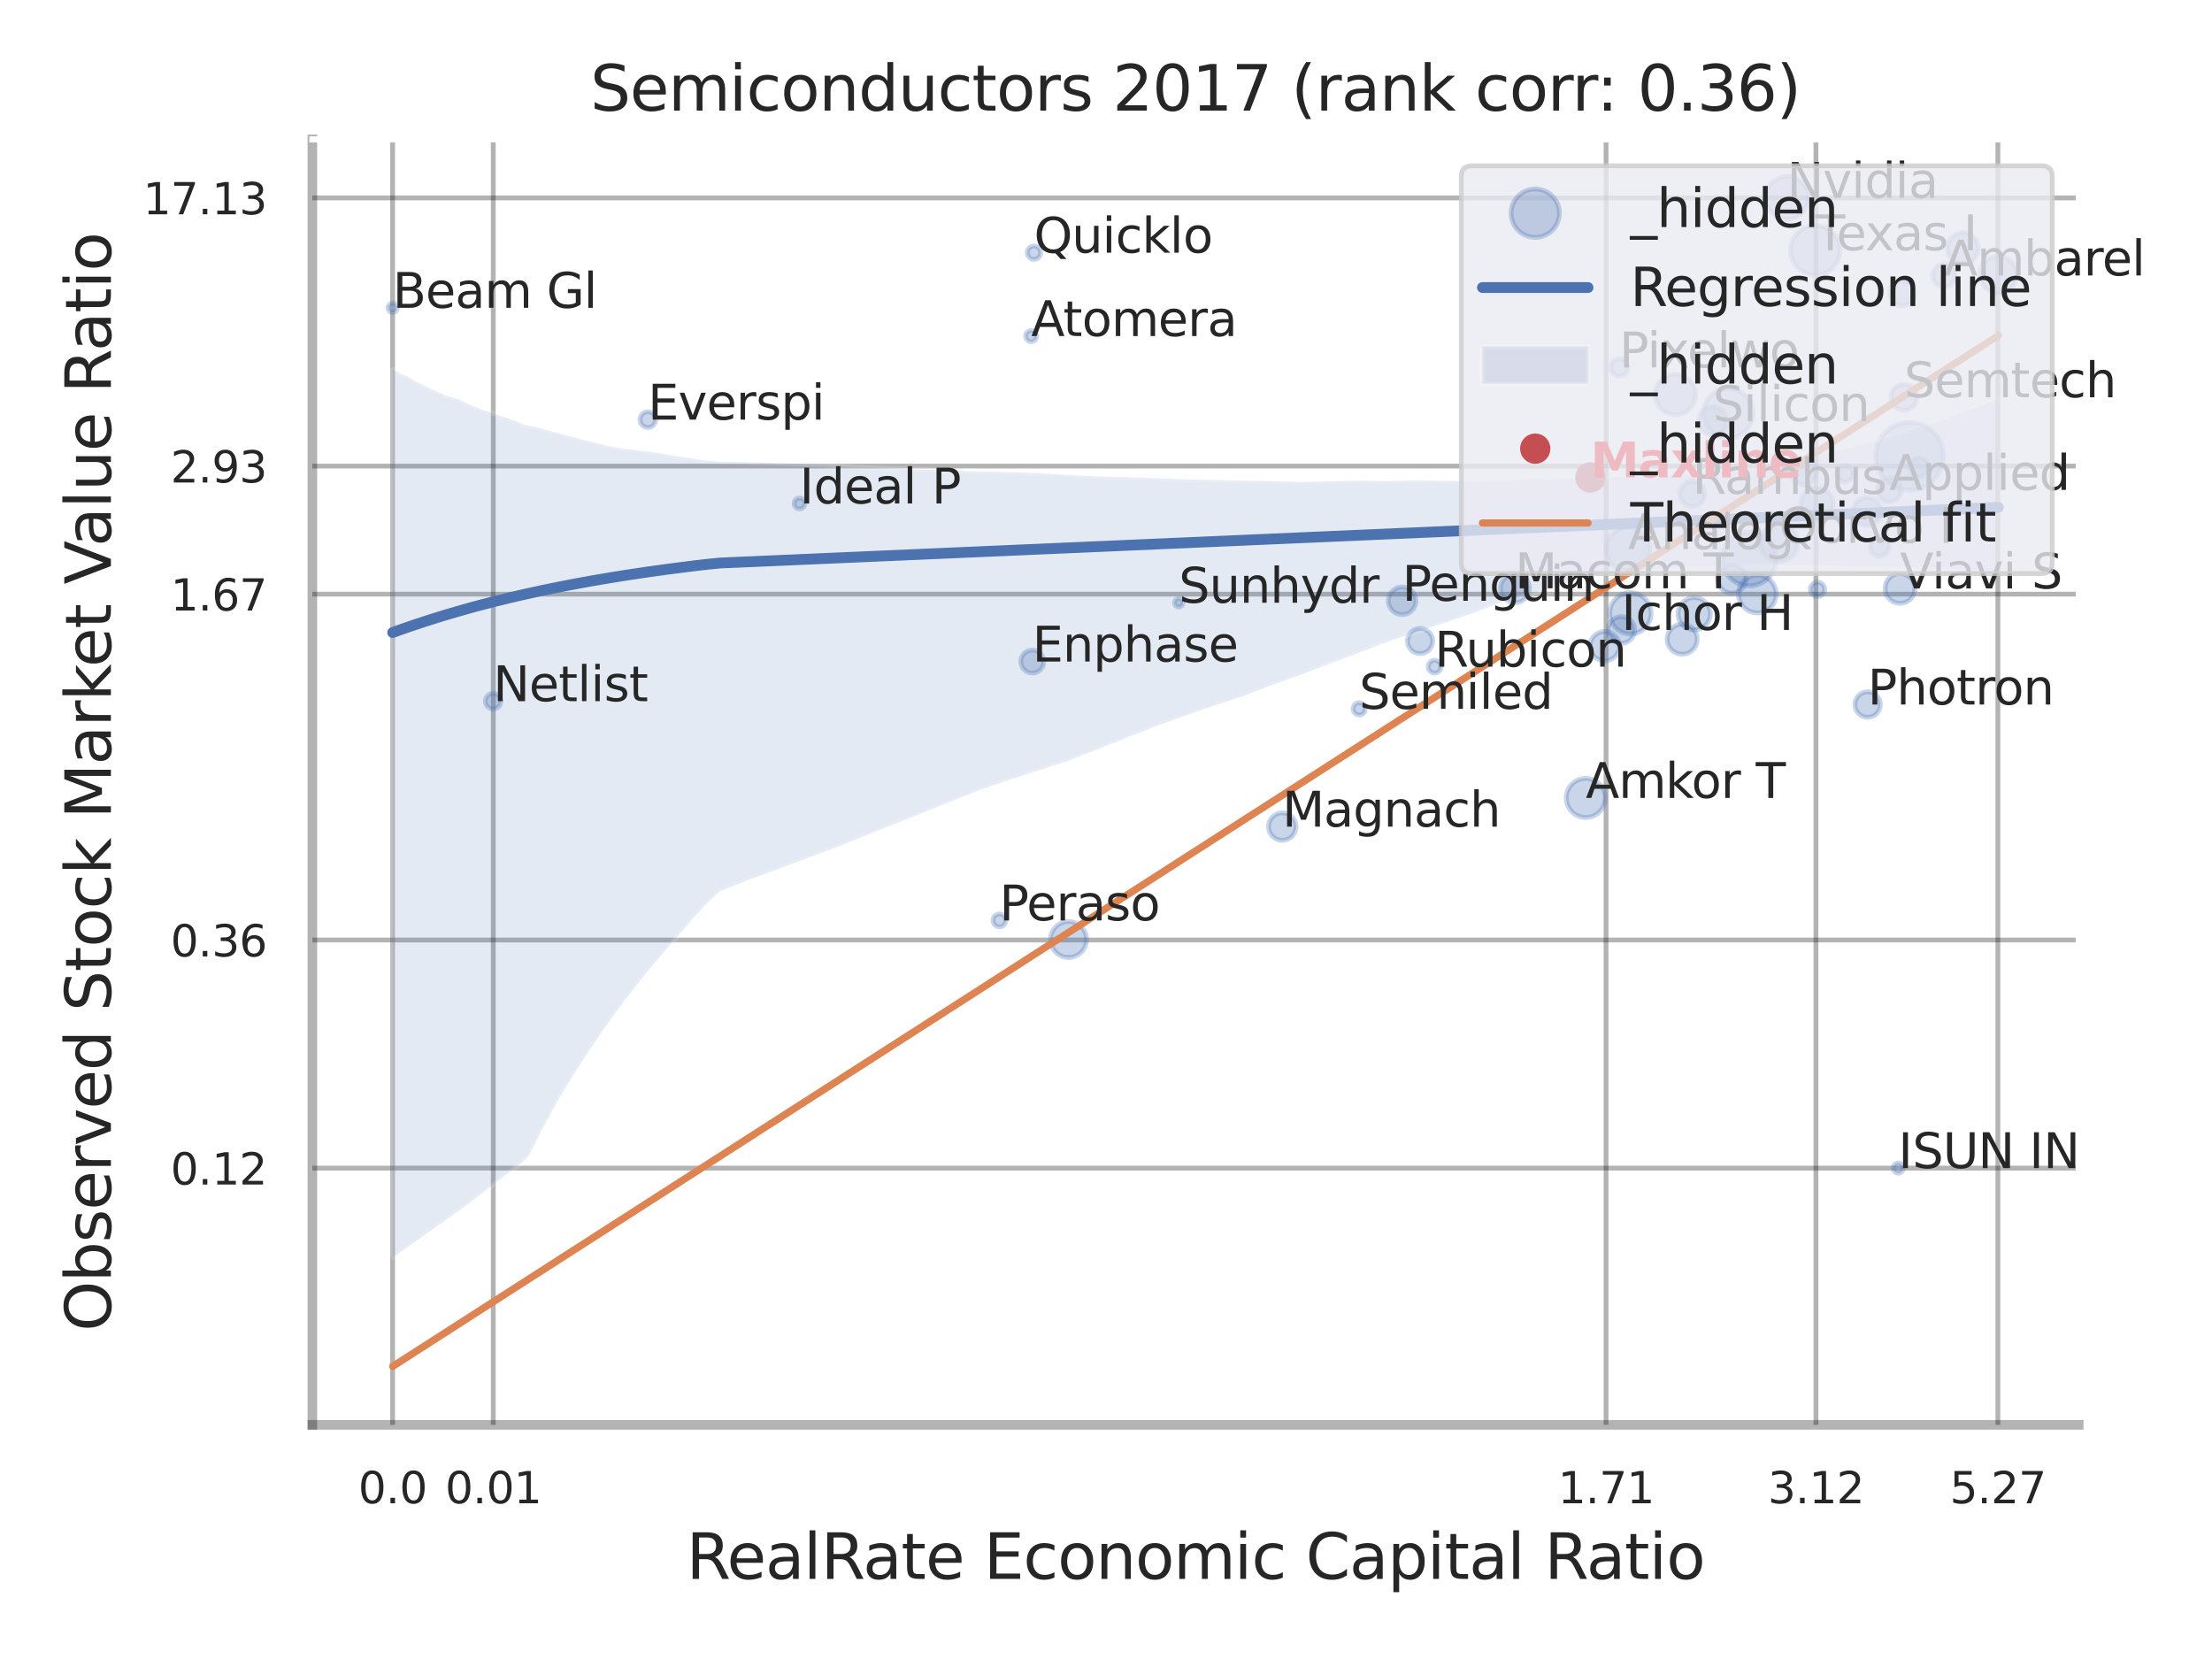 <?xml version="1.0" encoding="utf-8" standalone="no"?>
<!DOCTYPE svg PUBLIC "-//W3C//DTD SVG 1.1//EN"
  "http://www.w3.org/Graphics/SVG/1.1/DTD/svg11.dtd">
<svg xmlns:xlink="http://www.w3.org/1999/xlink" width="460.8pt" height="345.6pt" viewBox="0 0 460.8 345.6" xmlns="http://www.w3.org/2000/svg" version="1.1">
 <defs>
  <style type="text/css">*{stroke-linejoin: round; stroke-linecap: butt}</style>
 </defs>
 <g id="figure_1">
  <g id="patch_1">
   <path d="M 0 345.6 
L 460.8 345.6 
L 460.8 0 
L 0 0 
z
" style="fill: #ffffff"/>
  </g>
  <g id="axes_1">
   <g id="patch_2">
    <path d="M 65.07 296.82 
L 433.027 296.82 
L 433.027 29.04 
L 65.07 29.04 
z
" style="fill: #ffffff"/>
   </g>
   <g id="matplotlib.axis_1">
    <g id="xtick_1">
     <g id="line2d_1">
      <path d="M 81.786 296.82 
L 81.786 29.04 
" clip-path="url(#pdf67d99f94)" style="fill: none; stroke: #000000; stroke-opacity: 0.3; stroke-linecap: round"/>
     </g>
     <g id="text_1">
      <!-- 0.0 -->
      <g style="fill: #262626" transform="translate(74.629 313.159) scale(0.09 -0.09)">
       <defs>
        <path id="DejaVuSans-30" d="M 2034 4250 
Q 1547 4250 1301 3770 
Q 1056 3291 1056 2328 
Q 1056 1369 1301 889 
Q 1547 409 2034 409 
Q 2525 409 2770 889 
Q 3016 1369 3016 2328 
Q 3016 3291 2770 3770 
Q 2525 4250 2034 4250 
z
M 2034 4750 
Q 2819 4750 3233 4129 
Q 3647 3509 3647 2328 
Q 3647 1150 3233 529 
Q 2819 -91 2034 -91 
Q 1250 -91 836 529 
Q 422 1150 422 2328 
Q 422 3509 836 4129 
Q 1250 4750 2034 4750 
z
" transform="scale(0.016)"/>
        <path id="DejaVuSans-2e" d="M 684 794 
L 1344 794 
L 1344 0 
L 684 0 
L 684 794 
z
" transform="scale(0.016)"/>
       </defs>
       <use xlink:href="#DejaVuSans-30"/>
       <use xlink:href="#DejaVuSans-2e" transform="translate(63.623 0)"/>
       <use xlink:href="#DejaVuSans-30" transform="translate(95.41 0)"/>
      </g>
     </g>
    </g>
    <g id="xtick_2">
     <g id="line2d_2">
      <path d="M 102.755 296.82 
L 102.755 29.04 
" clip-path="url(#pdf67d99f94)" style="fill: none; stroke: #000000; stroke-opacity: 0.3; stroke-linecap: round"/>
     </g>
     <g id="text_2">
      <!-- 0.01 -->
      <g style="fill: #262626" transform="translate(92.735 313.159) scale(0.09 -0.09)">
       <defs>
        <path id="DejaVuSans-31" d="M 794 531 
L 1825 531 
L 1825 4091 
L 703 3866 
L 703 4441 
L 1819 4666 
L 2450 4666 
L 2450 531 
L 3481 531 
L 3481 0 
L 794 0 
L 794 531 
z
" transform="scale(0.016)"/>
       </defs>
       <use xlink:href="#DejaVuSans-30"/>
       <use xlink:href="#DejaVuSans-2e" transform="translate(63.623 0)"/>
       <use xlink:href="#DejaVuSans-30" transform="translate(95.41 0)"/>
       <use xlink:href="#DejaVuSans-31" transform="translate(159.033 0)"/>
      </g>
     </g>
    </g>
    <g id="xtick_3">
     <g id="line2d_3">
      <path d="M 334.569 296.82 
L 334.569 29.04 
" clip-path="url(#pdf67d99f94)" style="fill: none; stroke: #000000; stroke-opacity: 0.3; stroke-linecap: round"/>
     </g>
     <g id="text_3">
      <!-- 1.71 -->
      <g style="fill: #262626" transform="translate(324.549 313.159) scale(0.09 -0.09)">
       <defs>
        <path id="DejaVuSans-37" d="M 525 4666 
L 3525 4666 
L 3525 4397 
L 1831 0 
L 1172 0 
L 2766 4134 
L 525 4134 
L 525 4666 
z
" transform="scale(0.016)"/>
       </defs>
       <use xlink:href="#DejaVuSans-31"/>
       <use xlink:href="#DejaVuSans-2e" transform="translate(63.623 0)"/>
       <use xlink:href="#DejaVuSans-37" transform="translate(95.41 0)"/>
       <use xlink:href="#DejaVuSans-31" transform="translate(159.033 0)"/>
      </g>
     </g>
    </g>
    <g id="xtick_4">
     <g id="line2d_4">
      <path d="M 378.295 296.82 
L 378.295 29.04 
" clip-path="url(#pdf67d99f94)" style="fill: none; stroke: #000000; stroke-opacity: 0.3; stroke-linecap: round"/>
     </g>
     <g id="text_4">
      <!-- 3.12 -->
      <g style="fill: #262626" transform="translate(368.276 313.159) scale(0.09 -0.09)">
       <defs>
        <path id="DejaVuSans-33" d="M 2597 2516 
Q 3050 2419 3304 2112 
Q 3559 1806 3559 1356 
Q 3559 666 3084 287 
Q 2609 -91 1734 -91 
Q 1441 -91 1130 -33 
Q 819 25 488 141 
L 488 750 
Q 750 597 1062 519 
Q 1375 441 1716 441 
Q 2309 441 2620 675 
Q 2931 909 2931 1356 
Q 2931 1769 2642 2001 
Q 2353 2234 1838 2234 
L 1294 2234 
L 1294 2753 
L 1863 2753 
Q 2328 2753 2575 2939 
Q 2822 3125 2822 3475 
Q 2822 3834 2567 4026 
Q 2313 4219 1838 4219 
Q 1578 4219 1281 4162 
Q 984 4106 628 3988 
L 628 4550 
Q 988 4650 1302 4700 
Q 1616 4750 1894 4750 
Q 2613 4750 3031 4423 
Q 3450 4097 3450 3541 
Q 3450 3153 3228 2886 
Q 3006 2619 2597 2516 
z
" transform="scale(0.016)"/>
        <path id="DejaVuSans-32" d="M 1228 531 
L 3431 531 
L 3431 0 
L 469 0 
L 469 531 
Q 828 903 1448 1529 
Q 2069 2156 2228 2338 
Q 2531 2678 2651 2914 
Q 2772 3150 2772 3378 
Q 2772 3750 2511 3984 
Q 2250 4219 1831 4219 
Q 1534 4219 1204 4116 
Q 875 4013 500 3803 
L 500 4441 
Q 881 4594 1212 4672 
Q 1544 4750 1819 4750 
Q 2544 4750 2975 4387 
Q 3406 4025 3406 3419 
Q 3406 3131 3298 2873 
Q 3191 2616 2906 2266 
Q 2828 2175 2409 1742 
Q 1991 1309 1228 531 
z
" transform="scale(0.016)"/>
       </defs>
       <use xlink:href="#DejaVuSans-33"/>
       <use xlink:href="#DejaVuSans-2e" transform="translate(63.623 0)"/>
       <use xlink:href="#DejaVuSans-31" transform="translate(95.41 0)"/>
       <use xlink:href="#DejaVuSans-32" transform="translate(159.033 0)"/>
      </g>
     </g>
    </g>
    <g id="xtick_5">
     <g id="line2d_5">
      <path d="M 416.192 296.82 
L 416.192 29.04 
" clip-path="url(#pdf67d99f94)" style="fill: none; stroke: #000000; stroke-opacity: 0.3; stroke-linecap: round"/>
     </g>
     <g id="text_5">
      <!-- 5.27 -->
      <g style="fill: #262626" transform="translate(406.172 313.159) scale(0.09 -0.09)">
       <defs>
        <path id="DejaVuSans-35" d="M 691 4666 
L 3169 4666 
L 3169 4134 
L 1269 4134 
L 1269 2991 
Q 1406 3038 1543 3061 
Q 1681 3084 1819 3084 
Q 2600 3084 3056 2656 
Q 3513 2228 3513 1497 
Q 3513 744 3044 326 
Q 2575 -91 1722 -91 
Q 1428 -91 1123 -41 
Q 819 9 494 109 
L 494 744 
Q 775 591 1075 516 
Q 1375 441 1709 441 
Q 2250 441 2565 725 
Q 2881 1009 2881 1497 
Q 2881 1984 2565 2268 
Q 2250 2553 1709 2553 
Q 1456 2553 1204 2497 
Q 953 2441 691 2322 
L 691 4666 
z
" transform="scale(0.016)"/>
       </defs>
       <use xlink:href="#DejaVuSans-35"/>
       <use xlink:href="#DejaVuSans-2e" transform="translate(63.623 0)"/>
       <use xlink:href="#DejaVuSans-32" transform="translate(95.41 0)"/>
       <use xlink:href="#DejaVuSans-37" transform="translate(159.033 0)"/>
      </g>
     </g>
    </g>
    <g id="xtick_6"/>
    <g id="xtick_7"/>
    <g id="text_6">
     <!-- RealRate Economic Capital Ratio -->
     <g style="fill: #262626" transform="translate(142.995 328.908) scale(0.13 -0.13)">
      <defs>
       <path id="DejaVuSans-52" d="M 2841 2188 
Q 3044 2119 3236 1894 
Q 3428 1669 3622 1275 
L 4263 0 
L 3584 0 
L 2988 1197 
Q 2756 1666 2539 1819 
Q 2322 1972 1947 1972 
L 1259 1972 
L 1259 0 
L 628 0 
L 628 4666 
L 2053 4666 
Q 2853 4666 3247 4331 
Q 3641 3997 3641 3322 
Q 3641 2881 3436 2590 
Q 3231 2300 2841 2188 
z
M 1259 4147 
L 1259 2491 
L 2053 2491 
Q 2509 2491 2742 2702 
Q 2975 2913 2975 3322 
Q 2975 3731 2742 3939 
Q 2509 4147 2053 4147 
L 1259 4147 
z
" transform="scale(0.016)"/>
       <path id="DejaVuSans-65" d="M 3597 1894 
L 3597 1613 
L 953 1613 
Q 991 1019 1311 708 
Q 1631 397 2203 397 
Q 2534 397 2845 478 
Q 3156 559 3463 722 
L 3463 178 
Q 3153 47 2828 -22 
Q 2503 -91 2169 -91 
Q 1331 -91 842 396 
Q 353 884 353 1716 
Q 353 2575 817 3079 
Q 1281 3584 2069 3584 
Q 2775 3584 3186 3129 
Q 3597 2675 3597 1894 
z
M 3022 2063 
Q 3016 2534 2758 2815 
Q 2500 3097 2075 3097 
Q 1594 3097 1305 2825 
Q 1016 2553 972 2059 
L 3022 2063 
z
" transform="scale(0.016)"/>
       <path id="DejaVuSans-61" d="M 2194 1759 
Q 1497 1759 1228 1600 
Q 959 1441 959 1056 
Q 959 750 1161 570 
Q 1363 391 1709 391 
Q 2188 391 2477 730 
Q 2766 1069 2766 1631 
L 2766 1759 
L 2194 1759 
z
M 3341 1997 
L 3341 0 
L 2766 0 
L 2766 531 
Q 2569 213 2275 61 
Q 1981 -91 1556 -91 
Q 1019 -91 701 211 
Q 384 513 384 1019 
Q 384 1609 779 1909 
Q 1175 2209 1959 2209 
L 2766 2209 
L 2766 2266 
Q 2766 2663 2505 2880 
Q 2244 3097 1772 3097 
Q 1472 3097 1187 3025 
Q 903 2953 641 2809 
L 641 3341 
Q 956 3463 1253 3523 
Q 1550 3584 1831 3584 
Q 2591 3584 2966 3190 
Q 3341 2797 3341 1997 
z
" transform="scale(0.016)"/>
       <path id="DejaVuSans-6c" d="M 603 4863 
L 1178 4863 
L 1178 0 
L 603 0 
L 603 4863 
z
" transform="scale(0.016)"/>
       <path id="DejaVuSans-74" d="M 1172 4494 
L 1172 3500 
L 2356 3500 
L 2356 3053 
L 1172 3053 
L 1172 1153 
Q 1172 725 1289 603 
Q 1406 481 1766 481 
L 2356 481 
L 2356 0 
L 1766 0 
Q 1100 0 847 248 
Q 594 497 594 1153 
L 594 3053 
L 172 3053 
L 172 3500 
L 594 3500 
L 594 4494 
L 1172 4494 
z
" transform="scale(0.016)"/>
       <path id="DejaVuSans-20" transform="scale(0.016)"/>
       <path id="DejaVuSans-45" d="M 628 4666 
L 3578 4666 
L 3578 4134 
L 1259 4134 
L 1259 2753 
L 3481 2753 
L 3481 2222 
L 1259 2222 
L 1259 531 
L 3634 531 
L 3634 0 
L 628 0 
L 628 4666 
z
" transform="scale(0.016)"/>
       <path id="DejaVuSans-63" d="M 3122 3366 
L 3122 2828 
Q 2878 2963 2633 3030 
Q 2388 3097 2138 3097 
Q 1578 3097 1268 2742 
Q 959 2388 959 1747 
Q 959 1106 1268 751 
Q 1578 397 2138 397 
Q 2388 397 2633 464 
Q 2878 531 3122 666 
L 3122 134 
Q 2881 22 2623 -34 
Q 2366 -91 2075 -91 
Q 1284 -91 818 406 
Q 353 903 353 1747 
Q 353 2603 823 3093 
Q 1294 3584 2113 3584 
Q 2378 3584 2631 3529 
Q 2884 3475 3122 3366 
z
" transform="scale(0.016)"/>
       <path id="DejaVuSans-6f" d="M 1959 3097 
Q 1497 3097 1228 2736 
Q 959 2375 959 1747 
Q 959 1119 1226 758 
Q 1494 397 1959 397 
Q 2419 397 2687 759 
Q 2956 1122 2956 1747 
Q 2956 2369 2687 2733 
Q 2419 3097 1959 3097 
z
M 1959 3584 
Q 2709 3584 3137 3096 
Q 3566 2609 3566 1747 
Q 3566 888 3137 398 
Q 2709 -91 1959 -91 
Q 1206 -91 779 398 
Q 353 888 353 1747 
Q 353 2609 779 3096 
Q 1206 3584 1959 3584 
z
" transform="scale(0.016)"/>
       <path id="DejaVuSans-6e" d="M 3513 2113 
L 3513 0 
L 2938 0 
L 2938 2094 
Q 2938 2591 2744 2837 
Q 2550 3084 2163 3084 
Q 1697 3084 1428 2787 
Q 1159 2491 1159 1978 
L 1159 0 
L 581 0 
L 581 3500 
L 1159 3500 
L 1159 2956 
Q 1366 3272 1645 3428 
Q 1925 3584 2291 3584 
Q 2894 3584 3203 3211 
Q 3513 2838 3513 2113 
z
" transform="scale(0.016)"/>
       <path id="DejaVuSans-6d" d="M 3328 2828 
Q 3544 3216 3844 3400 
Q 4144 3584 4550 3584 
Q 5097 3584 5394 3201 
Q 5691 2819 5691 2113 
L 5691 0 
L 5113 0 
L 5113 2094 
Q 5113 2597 4934 2840 
Q 4756 3084 4391 3084 
Q 3944 3084 3684 2787 
Q 3425 2491 3425 1978 
L 3425 0 
L 2847 0 
L 2847 2094 
Q 2847 2600 2669 2842 
Q 2491 3084 2119 3084 
Q 1678 3084 1418 2786 
Q 1159 2488 1159 1978 
L 1159 0 
L 581 0 
L 581 3500 
L 1159 3500 
L 1159 2956 
Q 1356 3278 1631 3431 
Q 1906 3584 2284 3584 
Q 2666 3584 2933 3390 
Q 3200 3197 3328 2828 
z
" transform="scale(0.016)"/>
       <path id="DejaVuSans-69" d="M 603 3500 
L 1178 3500 
L 1178 0 
L 603 0 
L 603 3500 
z
M 603 4863 
L 1178 4863 
L 1178 4134 
L 603 4134 
L 603 4863 
z
" transform="scale(0.016)"/>
       <path id="DejaVuSans-43" d="M 4122 4306 
L 4122 3641 
Q 3803 3938 3442 4084 
Q 3081 4231 2675 4231 
Q 1875 4231 1450 3742 
Q 1025 3253 1025 2328 
Q 1025 1406 1450 917 
Q 1875 428 2675 428 
Q 3081 428 3442 575 
Q 3803 722 4122 1019 
L 4122 359 
Q 3791 134 3420 21 
Q 3050 -91 2638 -91 
Q 1578 -91 968 557 
Q 359 1206 359 2328 
Q 359 3453 968 4101 
Q 1578 4750 2638 4750 
Q 3056 4750 3426 4639 
Q 3797 4528 4122 4306 
z
" transform="scale(0.016)"/>
       <path id="DejaVuSans-70" d="M 1159 525 
L 1159 -1331 
L 581 -1331 
L 581 3500 
L 1159 3500 
L 1159 2969 
Q 1341 3281 1617 3432 
Q 1894 3584 2278 3584 
Q 2916 3584 3314 3078 
Q 3713 2572 3713 1747 
Q 3713 922 3314 415 
Q 2916 -91 2278 -91 
Q 1894 -91 1617 61 
Q 1341 213 1159 525 
z
M 3116 1747 
Q 3116 2381 2855 2742 
Q 2594 3103 2138 3103 
Q 1681 3103 1420 2742 
Q 1159 2381 1159 1747 
Q 1159 1113 1420 752 
Q 1681 391 2138 391 
Q 2594 391 2855 752 
Q 3116 1113 3116 1747 
z
" transform="scale(0.016)"/>
      </defs>
      <use xlink:href="#DejaVuSans-52"/>
      <use xlink:href="#DejaVuSans-65" transform="translate(64.982 0)"/>
      <use xlink:href="#DejaVuSans-61" transform="translate(126.506 0)"/>
      <use xlink:href="#DejaVuSans-6c" transform="translate(187.785 0)"/>
      <use xlink:href="#DejaVuSans-52" transform="translate(215.568 0)"/>
      <use xlink:href="#DejaVuSans-61" transform="translate(282.801 0)"/>
      <use xlink:href="#DejaVuSans-74" transform="translate(344.08 0)"/>
      <use xlink:href="#DejaVuSans-65" transform="translate(383.289 0)"/>
      <use xlink:href="#DejaVuSans-20" transform="translate(444.812 0)"/>
      <use xlink:href="#DejaVuSans-45" transform="translate(476.6 0)"/>
      <use xlink:href="#DejaVuSans-63" transform="translate(539.783 0)"/>
      <use xlink:href="#DejaVuSans-6f" transform="translate(594.764 0)"/>
      <use xlink:href="#DejaVuSans-6e" transform="translate(655.945 0)"/>
      <use xlink:href="#DejaVuSans-6f" transform="translate(719.324 0)"/>
      <use xlink:href="#DejaVuSans-6d" transform="translate(780.506 0)"/>
      <use xlink:href="#DejaVuSans-69" transform="translate(877.918 0)"/>
      <use xlink:href="#DejaVuSans-63" transform="translate(905.701 0)"/>
      <use xlink:href="#DejaVuSans-20" transform="translate(960.682 0)"/>
      <use xlink:href="#DejaVuSans-43" transform="translate(992.469 0)"/>
      <use xlink:href="#DejaVuSans-61" transform="translate(1062.293 0)"/>
      <use xlink:href="#DejaVuSans-70" transform="translate(1123.572 0)"/>
      <use xlink:href="#DejaVuSans-69" transform="translate(1187.049 0)"/>
      <use xlink:href="#DejaVuSans-74" transform="translate(1214.832 0)"/>
      <use xlink:href="#DejaVuSans-61" transform="translate(1254.041 0)"/>
      <use xlink:href="#DejaVuSans-6c" transform="translate(1315.32 0)"/>
      <use xlink:href="#DejaVuSans-20" transform="translate(1343.104 0)"/>
      <use xlink:href="#DejaVuSans-52" transform="translate(1374.891 0)"/>
      <use xlink:href="#DejaVuSans-61" transform="translate(1442.123 0)"/>
      <use xlink:href="#DejaVuSans-74" transform="translate(1503.402 0)"/>
      <use xlink:href="#DejaVuSans-69" transform="translate(1542.611 0)"/>
      <use xlink:href="#DejaVuSans-6f" transform="translate(1570.395 0)"/>
     </g>
    </g>
   </g>
   <g id="matplotlib.axis_2">
    <g id="ytick_1">
     <g id="line2d_6">
      <path d="M 65.07 243.339 
L 433.027 243.339 
" clip-path="url(#pdf67d99f94)" style="fill: none; stroke: #000000; stroke-opacity: 0.3; stroke-linecap: round"/>
     </g>
     <g id="text_7">
      <!-- 0.12 -->
      <g style="fill: #262626" transform="translate(35.531 246.758) scale(0.09 -0.09)">
       <use xlink:href="#DejaVuSans-30"/>
       <use xlink:href="#DejaVuSans-2e" transform="translate(63.623 0)"/>
       <use xlink:href="#DejaVuSans-31" transform="translate(95.41 0)"/>
       <use xlink:href="#DejaVuSans-32" transform="translate(159.033 0)"/>
      </g>
     </g>
    </g>
    <g id="ytick_2">
     <g id="line2d_7">
      <path d="M 65.07 195.822 
L 433.027 195.822 
" clip-path="url(#pdf67d99f94)" style="fill: none; stroke: #000000; stroke-opacity: 0.3; stroke-linecap: round"/>
     </g>
     <g id="text_8">
      <!-- 0.36 -->
      <g style="fill: #262626" transform="translate(35.531 199.241) scale(0.09 -0.09)">
       <defs>
        <path id="DejaVuSans-36" d="M 2113 2584 
Q 1688 2584 1439 2293 
Q 1191 2003 1191 1497 
Q 1191 994 1439 701 
Q 1688 409 2113 409 
Q 2538 409 2786 701 
Q 3034 994 3034 1497 
Q 3034 2003 2786 2293 
Q 2538 2584 2113 2584 
z
M 3366 4563 
L 3366 3988 
Q 3128 4100 2886 4159 
Q 2644 4219 2406 4219 
Q 1781 4219 1451 3797 
Q 1122 3375 1075 2522 
Q 1259 2794 1537 2939 
Q 1816 3084 2150 3084 
Q 2853 3084 3261 2657 
Q 3669 2231 3669 1497 
Q 3669 778 3244 343 
Q 2819 -91 2113 -91 
Q 1303 -91 875 529 
Q 447 1150 447 2328 
Q 447 3434 972 4092 
Q 1497 4750 2381 4750 
Q 2619 4750 2861 4703 
Q 3103 4656 3366 4563 
z
" transform="scale(0.016)"/>
       </defs>
       <use xlink:href="#DejaVuSans-30"/>
       <use xlink:href="#DejaVuSans-2e" transform="translate(63.623 0)"/>
       <use xlink:href="#DejaVuSans-33" transform="translate(95.41 0)"/>
       <use xlink:href="#DejaVuSans-36" transform="translate(159.033 0)"/>
      </g>
     </g>
    </g>
    <g id="ytick_3">
     <g id="line2d_8">
      <path d="M 65.07 123.767 
L 433.027 123.767 
" clip-path="url(#pdf67d99f94)" style="fill: none; stroke: #000000; stroke-opacity: 0.3; stroke-linecap: round"/>
     </g>
     <g id="text_9">
      <!-- 1.67 -->
      <g style="fill: #262626" transform="translate(35.531 127.186) scale(0.09 -0.09)">
       <use xlink:href="#DejaVuSans-31"/>
       <use xlink:href="#DejaVuSans-2e" transform="translate(63.623 0)"/>
       <use xlink:href="#DejaVuSans-36" transform="translate(95.41 0)"/>
       <use xlink:href="#DejaVuSans-37" transform="translate(159.033 0)"/>
      </g>
     </g>
    </g>
    <g id="ytick_4">
     <g id="line2d_9">
      <path d="M 65.07 97.097 
L 433.027 97.097 
" clip-path="url(#pdf67d99f94)" style="fill: none; stroke: #000000; stroke-opacity: 0.3; stroke-linecap: round"/>
     </g>
     <g id="text_10">
      <!-- 2.93 -->
      <g style="fill: #262626" transform="translate(35.531 100.516) scale(0.09 -0.09)">
       <defs>
        <path id="DejaVuSans-39" d="M 703 97 
L 703 672 
Q 941 559 1184 500 
Q 1428 441 1663 441 
Q 2288 441 2617 861 
Q 2947 1281 2994 2138 
Q 2813 1869 2534 1725 
Q 2256 1581 1919 1581 
Q 1219 1581 811 2004 
Q 403 2428 403 3163 
Q 403 3881 828 4315 
Q 1253 4750 1959 4750 
Q 2769 4750 3195 4129 
Q 3622 3509 3622 2328 
Q 3622 1225 3098 567 
Q 2575 -91 1691 -91 
Q 1453 -91 1209 -44 
Q 966 3 703 97 
z
M 1959 2075 
Q 2384 2075 2632 2365 
Q 2881 2656 2881 3163 
Q 2881 3666 2632 3958 
Q 2384 4250 1959 4250 
Q 1534 4250 1286 3958 
Q 1038 3666 1038 3163 
Q 1038 2656 1286 2365 
Q 1534 2075 1959 2075 
z
" transform="scale(0.016)"/>
       </defs>
       <use xlink:href="#DejaVuSans-32"/>
       <use xlink:href="#DejaVuSans-2e" transform="translate(63.623 0)"/>
       <use xlink:href="#DejaVuSans-39" transform="translate(95.41 0)"/>
       <use xlink:href="#DejaVuSans-33" transform="translate(159.033 0)"/>
      </g>
     </g>
    </g>
    <g id="ytick_5">
     <g id="line2d_10">
      <path d="M 65.07 41.225 
L 433.027 41.225 
" clip-path="url(#pdf67d99f94)" style="fill: none; stroke: #000000; stroke-opacity: 0.3; stroke-linecap: round"/>
     </g>
     <g id="text_11">
      <!-- 17.13 -->
      <g style="fill: #262626" transform="translate(29.805 44.644) scale(0.09 -0.09)">
       <use xlink:href="#DejaVuSans-31"/>
       <use xlink:href="#DejaVuSans-37" transform="translate(63.623 0)"/>
       <use xlink:href="#DejaVuSans-2e" transform="translate(127.246 0)"/>
       <use xlink:href="#DejaVuSans-31" transform="translate(159.033 0)"/>
       <use xlink:href="#DejaVuSans-33" transform="translate(222.656 0)"/>
      </g>
     </g>
    </g>
    <g id="ytick_6"/>
    <g id="ytick_7"/>
    <g id="ytick_8"/>
    <g id="text_12">
     <!-- Observed Stock Market Value Ratio -->
     <g style="fill: #262626" transform="translate(23.101 277.332) rotate(-90) scale(0.13 -0.13)">
      <defs>
       <path id="DejaVuSans-4f" d="M 2522 4238 
Q 1834 4238 1429 3725 
Q 1025 3213 1025 2328 
Q 1025 1447 1429 934 
Q 1834 422 2522 422 
Q 3209 422 3611 934 
Q 4013 1447 4013 2328 
Q 4013 3213 3611 3725 
Q 3209 4238 2522 4238 
z
M 2522 4750 
Q 3503 4750 4090 4092 
Q 4678 3434 4678 2328 
Q 4678 1225 4090 567 
Q 3503 -91 2522 -91 
Q 1538 -91 948 565 
Q 359 1222 359 2328 
Q 359 3434 948 4092 
Q 1538 4750 2522 4750 
z
" transform="scale(0.016)"/>
       <path id="DejaVuSans-62" d="M 3116 1747 
Q 3116 2381 2855 2742 
Q 2594 3103 2138 3103 
Q 1681 3103 1420 2742 
Q 1159 2381 1159 1747 
Q 1159 1113 1420 752 
Q 1681 391 2138 391 
Q 2594 391 2855 752 
Q 3116 1113 3116 1747 
z
M 1159 2969 
Q 1341 3281 1617 3432 
Q 1894 3584 2278 3584 
Q 2916 3584 3314 3078 
Q 3713 2572 3713 1747 
Q 3713 922 3314 415 
Q 2916 -91 2278 -91 
Q 1894 -91 1617 61 
Q 1341 213 1159 525 
L 1159 0 
L 581 0 
L 581 4863 
L 1159 4863 
L 1159 2969 
z
" transform="scale(0.016)"/>
       <path id="DejaVuSans-73" d="M 2834 3397 
L 2834 2853 
Q 2591 2978 2328 3040 
Q 2066 3103 1784 3103 
Q 1356 3103 1142 2972 
Q 928 2841 928 2578 
Q 928 2378 1081 2264 
Q 1234 2150 1697 2047 
L 1894 2003 
Q 2506 1872 2764 1633 
Q 3022 1394 3022 966 
Q 3022 478 2636 193 
Q 2250 -91 1575 -91 
Q 1294 -91 989 -36 
Q 684 19 347 128 
L 347 722 
Q 666 556 975 473 
Q 1284 391 1588 391 
Q 1994 391 2212 530 
Q 2431 669 2431 922 
Q 2431 1156 2273 1281 
Q 2116 1406 1581 1522 
L 1381 1569 
Q 847 1681 609 1914 
Q 372 2147 372 2553 
Q 372 3047 722 3315 
Q 1072 3584 1716 3584 
Q 2034 3584 2315 3537 
Q 2597 3491 2834 3397 
z
" transform="scale(0.016)"/>
       <path id="DejaVuSans-72" d="M 2631 2963 
Q 2534 3019 2420 3045 
Q 2306 3072 2169 3072 
Q 1681 3072 1420 2755 
Q 1159 2438 1159 1844 
L 1159 0 
L 581 0 
L 581 3500 
L 1159 3500 
L 1159 2956 
Q 1341 3275 1631 3429 
Q 1922 3584 2338 3584 
Q 2397 3584 2469 3576 
Q 2541 3569 2628 3553 
L 2631 2963 
z
" transform="scale(0.016)"/>
       <path id="DejaVuSans-76" d="M 191 3500 
L 800 3500 
L 1894 563 
L 2988 3500 
L 3597 3500 
L 2284 0 
L 1503 0 
L 191 3500 
z
" transform="scale(0.016)"/>
       <path id="DejaVuSans-64" d="M 2906 2969 
L 2906 4863 
L 3481 4863 
L 3481 0 
L 2906 0 
L 2906 525 
Q 2725 213 2448 61 
Q 2172 -91 1784 -91 
Q 1150 -91 751 415 
Q 353 922 353 1747 
Q 353 2572 751 3078 
Q 1150 3584 1784 3584 
Q 2172 3584 2448 3432 
Q 2725 3281 2906 2969 
z
M 947 1747 
Q 947 1113 1208 752 
Q 1469 391 1925 391 
Q 2381 391 2643 752 
Q 2906 1113 2906 1747 
Q 2906 2381 2643 2742 
Q 2381 3103 1925 3103 
Q 1469 3103 1208 2742 
Q 947 2381 947 1747 
z
" transform="scale(0.016)"/>
       <path id="DejaVuSans-53" d="M 3425 4513 
L 3425 3897 
Q 3066 4069 2747 4153 
Q 2428 4238 2131 4238 
Q 1616 4238 1336 4038 
Q 1056 3838 1056 3469 
Q 1056 3159 1242 3001 
Q 1428 2844 1947 2747 
L 2328 2669 
Q 3034 2534 3370 2195 
Q 3706 1856 3706 1288 
Q 3706 609 3251 259 
Q 2797 -91 1919 -91 
Q 1588 -91 1214 -16 
Q 841 59 441 206 
L 441 856 
Q 825 641 1194 531 
Q 1563 422 1919 422 
Q 2459 422 2753 634 
Q 3047 847 3047 1241 
Q 3047 1584 2836 1778 
Q 2625 1972 2144 2069 
L 1759 2144 
Q 1053 2284 737 2584 
Q 422 2884 422 3419 
Q 422 4038 858 4394 
Q 1294 4750 2059 4750 
Q 2388 4750 2728 4690 
Q 3069 4631 3425 4513 
z
" transform="scale(0.016)"/>
       <path id="DejaVuSans-6b" d="M 581 4863 
L 1159 4863 
L 1159 1991 
L 2875 3500 
L 3609 3500 
L 1753 1863 
L 3688 0 
L 2938 0 
L 1159 1709 
L 1159 0 
L 581 0 
L 581 4863 
z
" transform="scale(0.016)"/>
       <path id="DejaVuSans-4d" d="M 628 4666 
L 1569 4666 
L 2759 1491 
L 3956 4666 
L 4897 4666 
L 4897 0 
L 4281 0 
L 4281 4097 
L 3078 897 
L 2444 897 
L 1241 4097 
L 1241 0 
L 628 0 
L 628 4666 
z
" transform="scale(0.016)"/>
       <path id="DejaVuSans-56" d="M 1831 0 
L 50 4666 
L 709 4666 
L 2188 738 
L 3669 4666 
L 4325 4666 
L 2547 0 
L 1831 0 
z
" transform="scale(0.016)"/>
       <path id="DejaVuSans-75" d="M 544 1381 
L 544 3500 
L 1119 3500 
L 1119 1403 
Q 1119 906 1312 657 
Q 1506 409 1894 409 
Q 2359 409 2629 706 
Q 2900 1003 2900 1516 
L 2900 3500 
L 3475 3500 
L 3475 0 
L 2900 0 
L 2900 538 
Q 2691 219 2414 64 
Q 2138 -91 1772 -91 
Q 1169 -91 856 284 
Q 544 659 544 1381 
z
M 1991 3584 
L 1991 3584 
z
" transform="scale(0.016)"/>
      </defs>
      <use xlink:href="#DejaVuSans-4f"/>
      <use xlink:href="#DejaVuSans-62" transform="translate(78.711 0)"/>
      <use xlink:href="#DejaVuSans-73" transform="translate(142.188 0)"/>
      <use xlink:href="#DejaVuSans-65" transform="translate(194.287 0)"/>
      <use xlink:href="#DejaVuSans-72" transform="translate(255.811 0)"/>
      <use xlink:href="#DejaVuSans-76" transform="translate(296.924 0)"/>
      <use xlink:href="#DejaVuSans-65" transform="translate(356.104 0)"/>
      <use xlink:href="#DejaVuSans-64" transform="translate(417.627 0)"/>
      <use xlink:href="#DejaVuSans-20" transform="translate(481.104 0)"/>
      <use xlink:href="#DejaVuSans-53" transform="translate(512.891 0)"/>
      <use xlink:href="#DejaVuSans-74" transform="translate(576.367 0)"/>
      <use xlink:href="#DejaVuSans-6f" transform="translate(615.576 0)"/>
      <use xlink:href="#DejaVuSans-63" transform="translate(676.758 0)"/>
      <use xlink:href="#DejaVuSans-6b" transform="translate(731.738 0)"/>
      <use xlink:href="#DejaVuSans-20" transform="translate(789.648 0)"/>
      <use xlink:href="#DejaVuSans-4d" transform="translate(821.436 0)"/>
      <use xlink:href="#DejaVuSans-61" transform="translate(907.715 0)"/>
      <use xlink:href="#DejaVuSans-72" transform="translate(968.994 0)"/>
      <use xlink:href="#DejaVuSans-6b" transform="translate(1010.107 0)"/>
      <use xlink:href="#DejaVuSans-65" transform="translate(1064.393 0)"/>
      <use xlink:href="#DejaVuSans-74" transform="translate(1125.916 0)"/>
      <use xlink:href="#DejaVuSans-20" transform="translate(1165.125 0)"/>
      <use xlink:href="#DejaVuSans-56" transform="translate(1196.912 0)"/>
      <use xlink:href="#DejaVuSans-61" transform="translate(1257.57 0)"/>
      <use xlink:href="#DejaVuSans-6c" transform="translate(1318.85 0)"/>
      <use xlink:href="#DejaVuSans-75" transform="translate(1346.633 0)"/>
      <use xlink:href="#DejaVuSans-65" transform="translate(1410.012 0)"/>
      <use xlink:href="#DejaVuSans-20" transform="translate(1471.535 0)"/>
      <use xlink:href="#DejaVuSans-52" transform="translate(1503.322 0)"/>
      <use xlink:href="#DejaVuSans-61" transform="translate(1570.555 0)"/>
      <use xlink:href="#DejaVuSans-74" transform="translate(1631.834 0)"/>
      <use xlink:href="#DejaVuSans-69" transform="translate(1671.043 0)"/>
      <use xlink:href="#DejaVuSans-6f" transform="translate(1698.826 0)"/>
     </g>
    </g>
   </g>
   <g id="PathCollection_1">
    <path d="M 349.02 86.426 
C 350.14 86.426 351.214 85.981 352.007 85.189 
C 352.799 84.397 353.244 83.322 353.244 82.202 
C 353.244 81.082 352.799 80.007 352.007 79.215 
C 351.214 78.423 350.14 77.978 349.02 77.978 
C 347.899 77.978 346.825 78.423 346.032 79.215 
C 345.24 80.007 344.795 81.082 344.795 82.202 
C 344.795 83.322 345.24 84.397 346.032 85.189 
C 346.825 85.981 347.899 86.426 349.02 86.426 
z
" clip-path="url(#pdf67d99f94)" style="fill: #4c72b0; fill-opacity: 0.3; stroke: #4c72b0; stroke-opacity: 0.3"/>
    <path d="M 416.302 61.047 
C 417.324 61.047 418.305 60.641 419.028 59.918 
C 419.751 59.195 420.158 58.214 420.158 57.191 
C 420.158 56.169 419.751 55.188 419.028 54.465 
C 418.305 53.742 417.324 53.336 416.302 53.336 
C 415.28 53.336 414.299 53.742 413.576 54.465 
C 412.853 55.188 412.447 56.169 412.447 57.191 
C 412.447 58.214 412.853 59.195 413.576 59.918 
C 414.299 60.641 415.28 61.047 416.302 61.047 
z
" clip-path="url(#pdf67d99f94)" style="fill: #4c72b0; fill-opacity: 0.3; stroke: #4c72b0; stroke-opacity: 0.3"/>
    <path d="M 339.155 118.963 
C 340.368 118.963 341.531 118.481 342.389 117.624 
C 343.246 116.766 343.728 115.603 343.728 114.391 
C 343.728 113.178 343.246 112.015 342.389 111.157 
C 341.531 110.3 340.368 109.818 339.155 109.818 
C 337.943 109.818 336.78 110.3 335.922 111.157 
C 335.065 112.015 334.583 113.178 334.583 114.391 
C 334.583 115.603 335.065 116.766 335.922 117.624 
C 336.78 118.481 337.943 118.963 339.155 118.963 
z
" clip-path="url(#pdf67d99f94)" style="fill: #4c72b0; fill-opacity: 0.3; stroke: #4c72b0; stroke-opacity: 0.3"/>
    <path d="M 360.027 91.299 
C 361.402 91.299 362.721 90.753 363.693 89.781 
C 364.665 88.809 365.211 87.49 365.211 86.115 
C 365.211 84.741 364.665 83.422 363.693 82.45 
C 362.721 81.478 361.402 80.931 360.027 80.931 
C 358.652 80.931 357.334 81.478 356.361 82.45 
C 355.389 83.422 354.843 84.741 354.843 86.115 
C 354.843 87.49 355.389 88.809 356.361 89.781 
C 357.334 90.753 358.652 91.299 360.027 91.299 
z
" clip-path="url(#pdf67d99f94)" style="fill: #4c72b0; fill-opacity: 0.3; stroke: #4c72b0; stroke-opacity: 0.3"/>
    <path d="M 350.428 136.282 
C 351.257 136.282 352.053 135.952 352.64 135.365 
C 353.227 134.779 353.556 133.983 353.556 133.153 
C 353.556 132.323 353.227 131.527 352.64 130.941 
C 352.053 130.354 351.257 130.024 350.428 130.024 
C 349.598 130.024 348.802 130.354 348.215 130.941 
C 347.628 131.527 347.299 132.323 347.299 133.153 
C 347.299 133.983 347.628 134.779 348.215 135.365 
C 348.802 135.952 349.598 136.282 350.428 136.282 
z
" clip-path="url(#pdf67d99f94)" style="fill: #4c72b0; fill-opacity: 0.3; stroke: #4c72b0; stroke-opacity: 0.3"/>
    <path d="M 397.779 102.115 
C 399.655 102.115 401.453 101.37 402.779 100.044 
C 404.105 98.718 404.85 96.919 404.85 95.044 
C 404.85 93.169 404.105 91.37 402.779 90.044 
C 401.453 88.718 399.655 87.973 397.779 87.973 
C 395.904 87.973 394.105 88.718 392.779 90.044 
C 391.453 91.37 390.708 93.169 390.708 95.044 
C 390.708 96.919 391.453 98.718 392.779 100.044 
C 394.105 101.37 395.904 102.115 397.779 102.115 
z
" clip-path="url(#pdf67d99f94)" style="fill: #4c72b0; fill-opacity: 0.3; stroke: #4c72b0; stroke-opacity: 0.3"/>
    <path d="M 388.905 109.485 
C 389.679 109.485 390.422 109.177 390.969 108.63 
C 391.517 108.082 391.824 107.34 391.824 106.566 
C 391.824 105.791 391.517 105.049 390.969 104.501 
C 390.422 103.954 389.679 103.646 388.905 103.646 
C 388.131 103.646 387.388 103.954 386.841 104.501 
C 386.293 105.049 385.986 105.791 385.986 106.566 
C 385.986 107.34 386.293 108.082 386.841 108.63 
C 387.388 109.177 388.131 109.485 388.905 109.485 
z
" clip-path="url(#pdf67d99f94)" style="fill: #4c72b0; fill-opacity: 0.3; stroke: #4c72b0; stroke-opacity: 0.3"/>
    <path d="M 396.64 85.477 
C 397.361 85.477 398.053 85.19 398.563 84.68 
C 399.073 84.17 399.359 83.478 399.359 82.757 
C 399.359 82.036 399.073 81.344 398.563 80.834 
C 398.053 80.324 397.361 80.037 396.64 80.037 
C 395.918 80.037 395.226 80.324 394.716 80.834 
C 394.206 81.344 393.92 82.036 393.92 82.757 
C 393.92 83.478 394.206 84.17 394.716 84.68 
C 395.226 85.19 395.918 85.477 396.64 85.477 
z
" clip-path="url(#pdf67d99f94)" style="fill: #4c72b0; fill-opacity: 0.3; stroke: #4c72b0; stroke-opacity: 0.3"/>
    <path d="M 378.153 57.304 
C 379.524 57.304 380.839 56.759 381.809 55.79 
C 382.778 54.82 383.323 53.505 383.323 52.134 
C 383.323 50.763 382.778 49.448 381.809 48.479 
C 380.839 47.51 379.524 46.965 378.153 46.965 
C 376.782 46.965 375.467 47.51 374.498 48.479 
C 373.528 49.448 372.984 50.763 372.984 52.134 
C 372.984 53.505 373.528 54.82 374.498 55.79 
C 375.467 56.759 376.782 57.304 378.153 57.304 
z
" clip-path="url(#pdf67d99f94)" style="fill: #4c72b0; fill-opacity: 0.3; stroke: #4c72b0; stroke-opacity: 0.3"/>
    <path d="M 364.408 122.041 
C 365.891 122.041 367.314 121.451 368.362 120.403 
C 369.411 119.354 370.001 117.931 370.001 116.448 
C 370.001 114.965 369.411 113.542 368.362 112.493 
C 367.314 111.444 365.891 110.855 364.408 110.855 
C 362.925 110.855 361.502 111.444 360.453 112.493 
C 359.404 113.542 358.815 114.965 358.815 116.448 
C 358.815 117.931 359.404 119.354 360.453 120.403 
C 361.502 121.451 362.925 122.041 364.408 122.041 
z
" clip-path="url(#pdf67d99f94)" style="fill: #4c72b0; fill-opacity: 0.3; stroke: #4c72b0; stroke-opacity: 0.3"/>
    <path d="M 391.579 115.85 
C 392.108 115.85 392.615 115.64 392.989 115.266 
C 393.363 114.892 393.574 114.384 393.574 113.855 
C 393.574 113.326 393.363 112.819 392.989 112.445 
C 392.615 112.071 392.108 111.861 391.579 111.861 
C 391.05 111.861 390.542 112.071 390.168 112.445 
C 389.794 112.819 389.584 113.326 389.584 113.855 
C 389.584 114.384 389.794 114.892 390.168 115.266 
C 390.542 115.64 391.05 115.85 391.579 115.85 
z
" clip-path="url(#pdf67d99f94)" style="fill: #4c72b0; fill-opacity: 0.3; stroke: #4c72b0; stroke-opacity: 0.3"/>
    <path d="M 389.062 149.432 
C 389.767 149.432 390.444 149.151 390.943 148.652 
C 391.442 148.153 391.722 147.477 391.722 146.771 
C 391.722 146.065 391.442 145.389 390.943 144.89 
C 390.444 144.391 389.767 144.11 389.062 144.11 
C 388.356 144.11 387.679 144.391 387.18 144.89 
C 386.681 145.389 386.401 146.065 386.401 146.771 
C 386.401 147.477 386.681 148.153 387.18 148.652 
C 387.679 149.151 388.356 149.432 389.062 149.432 
z
" clip-path="url(#pdf67d99f94)" style="fill: #4c72b0; fill-opacity: 0.3; stroke: #4c72b0; stroke-opacity: 0.3"/>
    <path d="M 352.937 131.224 
C 353.829 131.224 354.685 130.869 355.316 130.238 
C 355.947 129.607 356.302 128.751 356.302 127.859 
C 356.302 126.966 355.947 126.11 355.316 125.479 
C 354.685 124.848 353.829 124.494 352.937 124.494 
C 352.044 124.494 351.188 124.848 350.557 125.479 
C 349.926 126.11 349.572 126.966 349.572 127.859 
C 349.572 128.751 349.926 129.607 350.557 130.238 
C 351.188 130.869 352.044 131.224 352.937 131.224 
z
" clip-path="url(#pdf67d99f94)" style="fill: #4c72b0; fill-opacity: 0.3; stroke: #4c72b0; stroke-opacity: 0.3"/>
    <path d="M 396.282 63.689 
C 396.967 63.689 397.623 63.417 398.107 62.933 
C 398.591 62.449 398.862 61.793 398.862 61.109 
C 398.862 60.425 398.591 59.769 398.107 59.285 
C 397.623 58.801 396.967 58.529 396.282 58.529 
C 395.598 58.529 394.942 58.801 394.458 59.285 
C 393.974 59.769 393.702 60.425 393.702 61.109 
C 393.702 61.793 393.974 62.449 394.458 62.933 
C 394.942 63.417 395.598 63.689 396.282 63.689 
z
" clip-path="url(#pdf67d99f94)" style="fill: #4c72b0; fill-opacity: 0.3; stroke: #4c72b0; stroke-opacity: 0.3"/>
    <path d="M 295.832 136.16 
C 296.528 136.16 297.197 135.883 297.689 135.391 
C 298.182 134.898 298.459 134.23 298.459 133.533 
C 298.459 132.836 298.182 132.168 297.689 131.675 
C 297.197 131.182 296.528 130.906 295.832 130.906 
C 295.135 130.906 294.467 131.182 293.974 131.675 
C 293.481 132.168 293.204 132.836 293.204 133.533 
C 293.204 134.23 293.481 134.898 293.974 135.391 
C 294.467 135.883 295.135 136.16 295.832 136.16 
z
" clip-path="url(#pdf67d99f94)" style="fill: #4c72b0; fill-opacity: 0.3; stroke: #4c72b0; stroke-opacity: 0.3"/>
    <path d="M 222.596 199.459 
C 223.591 199.459 224.546 199.064 225.249 198.36 
C 225.953 197.656 226.349 196.702 226.349 195.706 
C 226.349 194.711 225.953 193.756 225.249 193.053 
C 224.546 192.349 223.591 191.953 222.596 191.953 
C 221.601 191.953 220.646 192.349 219.942 193.053 
C 219.238 193.756 218.843 194.711 218.843 195.706 
C 218.843 196.702 219.238 197.656 219.942 198.36 
C 220.646 199.064 221.601 199.459 222.596 199.459 
z
" clip-path="url(#pdf67d99f94)" style="fill: #4c72b0; fill-opacity: 0.3; stroke: #4c72b0; stroke-opacity: 0.3"/>
    <path d="M 215.397 54.035 
C 215.767 54.035 216.122 53.888 216.384 53.626 
C 216.646 53.364 216.793 53.009 216.793 52.639 
C 216.793 52.268 216.646 51.913 216.384 51.652 
C 216.122 51.39 215.767 51.243 215.397 51.243 
C 215.027 51.243 214.672 51.39 214.41 51.652 
C 214.148 51.913 214.001 52.268 214.001 52.639 
C 214.001 53.009 214.148 53.364 214.41 53.626 
C 214.672 53.888 215.027 54.035 215.397 54.035 
z
" clip-path="url(#pdf67d99f94)" style="fill: #4c72b0; fill-opacity: 0.3; stroke: #4c72b0; stroke-opacity: 0.3"/>
    <path d="M 378.625 124.266 
C 379.02 124.266 379.399 124.108 379.679 123.829 
C 379.958 123.55 380.115 123.17 380.115 122.775 
C 380.115 122.38 379.958 122.001 379.679 121.721 
C 379.399 121.442 379.02 121.285 378.625 121.285 
C 378.23 121.285 377.85 121.442 377.571 121.721 
C 377.291 122.001 377.134 122.38 377.134 122.775 
C 377.134 123.17 377.291 123.55 377.571 123.829 
C 377.85 124.108 378.23 124.266 378.625 124.266 
z
" clip-path="url(#pdf67d99f94)" style="fill: #4c72b0; fill-opacity: 0.3; stroke: #4c72b0; stroke-opacity: 0.3"/>
    <path d="M 208.194 193.076 
C 208.549 193.076 208.89 192.935 209.141 192.684 
C 209.392 192.432 209.533 192.092 209.533 191.736 
C 209.533 191.381 209.392 191.04 209.141 190.789 
C 208.89 190.538 208.549 190.396 208.194 190.396 
C 207.838 190.396 207.498 190.538 207.246 190.789 
C 206.995 191.04 206.854 191.381 206.854 191.736 
C 206.854 192.092 206.995 192.432 207.246 192.684 
C 207.498 192.935 207.838 193.076 208.194 193.076 
z
" clip-path="url(#pdf67d99f94)" style="fill: #4c72b0; fill-opacity: 0.3; stroke: #4c72b0; stroke-opacity: 0.3"/>
    <path d="M 378.523 108.351 
C 379.417 108.351 380.273 107.996 380.905 107.364 
C 381.536 106.733 381.891 105.876 381.891 104.983 
C 381.891 104.09 381.536 103.233 380.905 102.601 
C 380.273 101.97 379.417 101.615 378.523 101.615 
C 377.63 101.615 376.774 101.97 376.142 102.601 
C 375.51 103.233 375.156 104.09 375.156 104.983 
C 375.156 105.876 375.51 106.733 376.142 107.364 
C 376.774 107.996 377.63 108.351 378.523 108.351 
z
" clip-path="url(#pdf67d99f94)" style="fill: #4c72b0; fill-opacity: 0.3; stroke: #4c72b0; stroke-opacity: 0.3"/>
    <path d="M 395.809 125.689 
C 396.634 125.689 397.425 125.361 398.009 124.778 
C 398.592 124.195 398.92 123.403 398.92 122.579 
C 398.92 121.754 398.592 120.963 398.009 120.379 
C 397.425 119.796 396.634 119.469 395.809 119.469 
C 394.985 119.469 394.193 119.796 393.61 120.379 
C 393.027 120.963 392.699 121.754 392.699 122.579 
C 392.699 123.403 393.027 124.195 393.61 124.778 
C 394.193 125.361 394.985 125.689 395.809 125.689 
z
" clip-path="url(#pdf67d99f94)" style="fill: #4c72b0; fill-opacity: 0.3; stroke: #4c72b0; stroke-opacity: 0.3"/>
    <path d="M 352.533 105.508 
C 353.231 105.508 353.901 105.23 354.395 104.736 
C 354.889 104.243 355.166 103.573 355.166 102.874 
C 355.166 102.176 354.889 101.506 354.395 101.012 
C 353.901 100.518 353.231 100.241 352.533 100.241 
C 351.835 100.241 351.165 100.518 350.671 101.012 
C 350.177 101.506 349.9 102.176 349.9 102.874 
C 349.9 103.573 350.177 104.243 350.671 104.736 
C 351.165 105.23 351.835 105.508 352.533 105.508 
z
" clip-path="url(#pdf67d99f94)" style="fill: #4c72b0; fill-opacity: 0.3; stroke: #4c72b0; stroke-opacity: 0.3"/>
    <path d="M 356.803 90.678 
C 357.59 90.678 358.344 90.365 358.901 89.809 
C 359.457 89.252 359.77 88.498 359.77 87.711 
C 359.77 86.924 359.457 86.169 358.901 85.613 
C 358.344 85.057 357.59 84.744 356.803 84.744 
C 356.016 84.744 355.261 85.057 354.705 85.613 
C 354.149 86.169 353.836 86.924 353.836 87.711 
C 353.836 88.498 354.149 89.252 354.705 89.809 
C 355.261 90.365 356.016 90.678 356.803 90.678 
z
" clip-path="url(#pdf67d99f94)" style="fill: #4c72b0; fill-opacity: 0.3; stroke: #4c72b0; stroke-opacity: 0.3"/>
    <path d="M 334.295 137.666 
C 335.106 137.666 335.884 137.344 336.458 136.77 
C 337.031 136.197 337.354 135.419 337.354 134.607 
C 337.354 133.796 337.031 133.018 336.458 132.444 
C 335.884 131.87 335.106 131.548 334.295 131.548 
C 333.483 131.548 332.705 131.87 332.131 132.444 
C 331.558 133.018 331.235 133.796 331.235 134.607 
C 331.235 135.419 331.558 136.197 332.131 136.77 
C 332.705 137.344 333.483 137.666 334.295 137.666 
z
" clip-path="url(#pdf67d99f94)" style="fill: #4c72b0; fill-opacity: 0.3; stroke: #4c72b0; stroke-opacity: 0.3"/>
    <path d="M 375.749 100.949 
C 376.465 100.949 377.151 100.665 377.657 100.158 
C 378.163 99.652 378.448 98.966 378.448 98.25 
C 378.448 97.534 378.163 96.848 377.657 96.342 
C 377.151 95.836 376.465 95.551 375.749 95.551 
C 375.033 95.551 374.347 95.836 373.841 96.342 
C 373.335 96.848 373.05 97.534 373.05 98.25 
C 373.05 98.966 373.335 99.652 373.841 100.158 
C 374.347 100.665 375.033 100.949 375.749 100.949 
z
" clip-path="url(#pdf67d99f94)" style="fill: #4c72b0; fill-opacity: 0.3; stroke: #4c72b0; stroke-opacity: 0.3"/>
    <path d="M 337.326 78.382 
C 337.815 78.382 338.284 78.188 338.63 77.842 
C 338.975 77.497 339.169 77.028 339.169 76.539 
C 339.169 76.05 338.975 75.581 338.63 75.236 
C 338.284 74.89 337.815 74.696 337.326 74.696 
C 336.837 74.696 336.369 74.89 336.023 75.236 
C 335.677 75.581 335.483 76.05 335.483 76.539 
C 335.483 77.028 335.677 77.497 336.023 77.842 
C 336.369 78.188 336.837 78.382 337.326 78.382 
z
" clip-path="url(#pdf67d99f94)" style="fill: #4c72b0; fill-opacity: 0.3; stroke: #4c72b0; stroke-opacity: 0.3"/>
    <path d="M 372.268 45.672 
C 373.45 45.672 374.585 45.202 375.421 44.365 
C 376.257 43.529 376.727 42.395 376.727 41.212 
C 376.727 40.029 376.257 38.895 375.421 38.058 
C 374.585 37.222 373.45 36.752 372.268 36.752 
C 371.085 36.752 369.95 37.222 369.114 38.058 
C 368.278 38.895 367.808 40.029 367.808 41.212 
C 367.808 42.395 368.278 43.529 369.114 44.365 
C 369.95 45.202 371.085 45.672 372.268 45.672 
z
" clip-path="url(#pdf67d99f94)" style="fill: #4c72b0; fill-opacity: 0.3; stroke: #4c72b0; stroke-opacity: 0.3"/>
    <path d="M 330.343 170.297 
C 331.423 170.297 332.46 169.868 333.223 169.104 
C 333.987 168.34 334.417 167.304 334.417 166.224 
C 334.417 165.143 333.987 164.107 333.223 163.343 
C 332.46 162.579 331.423 162.15 330.343 162.15 
C 329.263 162.15 328.227 162.579 327.463 163.343 
C 326.699 164.107 326.27 165.143 326.27 166.224 
C 326.27 167.304 326.699 168.34 327.463 169.104 
C 328.227 169.868 329.263 170.297 330.343 170.297 
z
" clip-path="url(#pdf67d99f94)" style="fill: #4c72b0; fill-opacity: 0.3; stroke: #4c72b0; stroke-opacity: 0.3"/>
    <path d="M 399.809 99.241 
C 400.326 99.241 400.822 99.035 401.187 98.67 
C 401.552 98.305 401.758 97.809 401.758 97.292 
C 401.758 96.775 401.552 96.279 401.187 95.914 
C 400.822 95.548 400.326 95.343 399.809 95.343 
C 399.292 95.343 398.796 95.548 398.431 95.914 
C 398.065 96.279 397.86 96.775 397.86 97.292 
C 397.86 97.809 398.065 98.305 398.431 98.67 
C 398.796 99.035 399.292 99.241 399.809 99.241 
z
" clip-path="url(#pdf67d99f94)" style="fill: #4c72b0; fill-opacity: 0.3; stroke: #4c72b0; stroke-opacity: 0.3"/>
    <path d="M 339.641 132.078 
C 340.784 132.078 341.88 131.624 342.688 130.816 
C 343.496 130.008 343.95 128.911 343.95 127.769 
C 343.95 126.626 343.496 125.529 342.688 124.721 
C 341.88 123.913 340.784 123.459 339.641 123.459 
C 338.498 123.459 337.402 123.913 336.594 124.721 
C 335.785 125.529 335.331 126.626 335.331 127.769 
C 335.331 128.911 335.785 130.008 336.594 130.816 
C 337.402 131.624 338.498 132.078 339.641 132.078 
z
" clip-path="url(#pdf67d99f94)" style="fill: #4c72b0; fill-opacity: 0.3; stroke: #4c72b0; stroke-opacity: 0.3"/>
    <path d="M 408.879 54.981 
C 409.742 54.981 410.571 54.638 411.182 54.027 
C 411.793 53.416 412.136 52.588 412.136 51.724 
C 412.136 50.86 411.793 50.031 411.182 49.421 
C 410.571 48.81 409.742 48.467 408.879 48.467 
C 408.015 48.467 407.186 48.81 406.576 49.421 
C 405.965 50.031 405.622 50.86 405.622 51.724 
C 405.622 52.588 405.965 53.416 406.576 54.027 
C 407.186 54.638 408.015 54.981 408.879 54.981 
z
" clip-path="url(#pdf67d99f94)" style="fill: #4c72b0; fill-opacity: 0.3; stroke: #4c72b0; stroke-opacity: 0.3"/>
    <path d="M 384.336 100.393 
C 384.787 100.393 385.221 100.214 385.54 99.894 
C 385.86 99.575 386.039 99.141 386.039 98.69 
C 386.039 98.238 385.86 97.804 385.54 97.485 
C 385.221 97.165 384.787 96.986 384.336 96.986 
C 383.884 96.986 383.45 97.165 383.131 97.485 
C 382.811 97.804 382.632 98.238 382.632 98.69 
C 382.632 99.141 382.811 99.575 383.131 99.894 
C 383.45 100.214 383.884 100.393 384.336 100.393 
z
" clip-path="url(#pdf67d99f94)" style="fill: #4c72b0; fill-opacity: 0.3; stroke: #4c72b0; stroke-opacity: 0.3"/>
    <path d="M 393.563 104.541 
C 394.223 104.541 394.855 104.279 395.322 103.813 
C 395.788 103.347 396.05 102.714 396.05 102.055 
C 396.05 101.395 395.788 100.763 395.322 100.296 
C 394.855 99.83 394.223 99.568 393.563 99.568 
C 392.904 99.568 392.271 99.83 391.805 100.296 
C 391.339 100.763 391.077 101.395 391.077 102.055 
C 391.077 102.714 391.339 103.347 391.805 103.813 
C 392.271 104.279 392.904 104.541 393.563 104.541 
z
" clip-path="url(#pdf67d99f94)" style="fill: #4c72b0; fill-opacity: 0.3; stroke: #4c72b0; stroke-opacity: 0.3"/>
    <path d="M 366.083 127.674 
C 367.126 127.674 368.126 127.26 368.863 126.522 
C 369.601 125.785 370.015 124.785 370.015 123.742 
C 370.015 122.7 369.601 121.699 368.863 120.962 
C 368.126 120.225 367.126 119.811 366.083 119.811 
C 365.04 119.811 364.04 120.225 363.303 120.962 
C 362.566 121.699 362.151 122.7 362.151 123.742 
C 362.151 124.785 362.566 125.785 363.303 126.522 
C 364.04 127.26 365.04 127.674 366.083 127.674 
z
" clip-path="url(#pdf67d99f94)" style="fill: #4c72b0; fill-opacity: 0.3; stroke: #4c72b0; stroke-opacity: 0.3"/>
    <path d="M 360.782 123.566 
C 361.564 123.566 362.314 123.255 362.866 122.702 
C 363.419 122.15 363.73 121.4 363.73 120.618 
C 363.73 119.836 363.419 119.087 362.866 118.534 
C 362.314 117.981 361.564 117.671 360.782 117.671 
C 360 117.671 359.251 117.981 358.698 118.534 
C 358.145 119.087 357.834 119.836 357.834 120.618 
C 357.834 121.4 358.145 122.15 358.698 122.702 
C 359.251 123.255 360 123.566 360.782 123.566 
z
" clip-path="url(#pdf67d99f94)" style="fill: #4c72b0; fill-opacity: 0.3; stroke: #4c72b0; stroke-opacity: 0.3"/>
    <path d="M 404.984 59.784 
C 405.621 59.784 406.231 59.531 406.681 59.081 
C 407.131 58.631 407.384 58.021 407.384 57.384 
C 407.384 56.748 407.131 56.137 406.681 55.687 
C 406.231 55.237 405.621 54.984 404.984 54.984 
C 404.348 54.984 403.737 55.237 403.287 55.687 
C 402.837 56.137 402.584 56.748 402.584 57.384 
C 402.584 58.021 402.837 58.631 403.287 59.081 
C 403.737 59.531 404.348 59.784 404.984 59.784 
z
" clip-path="url(#pdf67d99f94)" style="fill: #4c72b0; fill-opacity: 0.3; stroke: #4c72b0; stroke-opacity: 0.3"/>
    <path d="M 102.725 147.689 
C 103.156 147.689 103.569 147.518 103.874 147.214 
C 104.179 146.909 104.35 146.496 104.35 146.065 
C 104.35 145.634 104.179 145.221 103.874 144.916 
C 103.569 144.612 103.156 144.44 102.725 144.44 
C 102.294 144.44 101.881 144.612 101.577 144.916 
C 101.272 145.221 101.101 145.634 101.101 146.065 
C 101.101 146.496 101.272 146.909 101.577 147.214 
C 101.881 147.518 102.294 147.689 102.725 147.689 
z
" clip-path="url(#pdf67d99f94)" style="fill: #4c72b0; fill-opacity: 0.3; stroke: #4c72b0; stroke-opacity: 0.3"/>
    <path d="M 331.314 102.114 
C 332.018 102.114 332.694 101.834 333.192 101.336 
C 333.69 100.838 333.969 100.163 333.969 99.459 
C 333.969 98.755 333.69 98.079 333.192 97.581 
C 332.694 97.083 332.018 96.803 331.314 96.803 
C 330.61 96.803 329.934 97.083 329.436 97.581 
C 328.938 98.079 328.658 98.755 328.658 99.459 
C 328.658 100.163 328.938 100.838 329.436 101.336 
C 329.934 101.834 330.61 102.114 331.314 102.114 
z
" clip-path="url(#pdf67d99f94)" style="fill: #4c72b0; fill-opacity: 0.3; stroke: #4c72b0; stroke-opacity: 0.3"/>
    <path d="M 267.122 175.06 
C 267.881 175.06 268.609 174.759 269.145 174.222 
C 269.682 173.686 269.984 172.958 269.984 172.199 
C 269.984 171.44 269.682 170.712 269.145 170.176 
C 268.609 169.639 267.881 169.337 267.122 169.337 
C 266.363 169.337 265.635 169.639 265.099 170.176 
C 264.562 170.712 264.261 171.44 264.261 172.199 
C 264.261 172.958 264.562 173.686 265.099 174.222 
C 265.635 174.759 266.363 175.06 267.122 175.06 
z
" clip-path="url(#pdf67d99f94)" style="fill: #4c72b0; fill-opacity: 0.3; stroke: #4c72b0; stroke-opacity: 0.3"/>
    <path d="M 283.146 148.945 
C 283.485 148.945 283.81 148.81 284.049 148.57 
C 284.289 148.331 284.423 148.006 284.423 147.667 
C 284.423 147.328 284.289 147.003 284.049 146.763 
C 283.81 146.524 283.485 146.389 283.146 146.389 
C 282.807 146.389 282.482 146.524 282.242 146.763 
C 282.003 147.003 281.868 147.328 281.868 147.667 
C 281.868 148.006 282.003 148.331 282.242 148.57 
C 282.482 148.81 282.807 148.945 283.146 148.945 
z
" clip-path="url(#pdf67d99f94)" style="fill: #4c72b0; fill-opacity: 0.3; stroke: #4c72b0; stroke-opacity: 0.3"/>
    <path d="M 81.795 65.095 
C 82.052 65.095 82.299 64.992 82.481 64.811 
C 82.662 64.629 82.764 64.382 82.764 64.125 
C 82.764 63.868 82.662 63.622 82.481 63.44 
C 82.299 63.259 82.052 63.156 81.795 63.156 
C 81.538 63.156 81.292 63.259 81.11 63.44 
C 80.928 63.622 80.826 63.868 80.826 64.125 
C 80.826 64.382 80.928 64.629 81.11 64.811 
C 81.292 64.992 81.538 65.095 81.795 65.095 
z
" clip-path="url(#pdf67d99f94)" style="fill: #4c72b0; fill-opacity: 0.3; stroke: #4c72b0; stroke-opacity: 0.3"/>
    <path d="M 298.852 140.21 
C 299.205 140.21 299.544 140.069 299.794 139.82 
C 300.044 139.57 300.184 139.231 300.184 138.878 
C 300.184 138.524 300.044 138.185 299.794 137.936 
C 299.544 137.686 299.205 137.545 298.852 137.545 
C 298.498 137.545 298.16 137.686 297.91 137.936 
C 297.66 138.185 297.52 138.524 297.52 138.878 
C 297.52 139.231 297.66 139.57 297.91 139.82 
C 298.16 140.069 298.498 140.21 298.852 140.21 
z
" clip-path="url(#pdf67d99f94)" style="fill: #4c72b0; fill-opacity: 0.3; stroke: #4c72b0; stroke-opacity: 0.3"/>
    <path d="M 214.809 71.166 
C 215.116 71.166 215.41 71.044 215.627 70.827 
C 215.844 70.61 215.965 70.316 215.965 70.01 
C 215.965 69.703 215.844 69.409 215.627 69.192 
C 215.41 68.976 215.116 68.854 214.809 68.854 
C 214.503 68.854 214.209 68.976 213.992 69.192 
C 213.775 69.409 213.654 69.703 213.654 70.01 
C 213.654 70.316 213.775 70.61 213.992 70.827 
C 214.209 71.044 214.503 71.166 214.809 71.166 
z
" clip-path="url(#pdf67d99f94)" style="fill: #4c72b0; fill-opacity: 0.3; stroke: #4c72b0; stroke-opacity: 0.3"/>
    <path d="M 134.967 89.052 
C 135.402 89.052 135.82 88.879 136.128 88.571 
C 136.435 88.263 136.608 87.846 136.608 87.411 
C 136.608 86.975 136.435 86.558 136.128 86.25 
C 135.82 85.942 135.402 85.769 134.967 85.769 
C 134.532 85.769 134.115 85.942 133.807 86.25 
C 133.499 86.558 133.326 86.975 133.326 87.411 
C 133.326 87.846 133.499 88.263 133.807 88.571 
C 134.115 88.879 134.532 89.052 134.967 89.052 
z
" clip-path="url(#pdf67d99f94)" style="fill: #4c72b0; fill-opacity: 0.3; stroke: #4c72b0; stroke-opacity: 0.3"/>
    <path d="M 215.051 140.21 
C 215.686 140.21 216.296 139.957 216.746 139.508 
C 217.195 139.058 217.448 138.448 217.448 137.813 
C 217.448 137.177 217.195 136.567 216.746 136.118 
C 216.296 135.668 215.686 135.416 215.051 135.416 
C 214.415 135.416 213.805 135.668 213.356 136.118 
C 212.906 136.567 212.654 137.177 212.654 137.813 
C 212.654 138.448 212.906 139.058 213.356 139.508 
C 213.805 139.957 214.415 140.21 215.051 140.21 
z
" clip-path="url(#pdf67d99f94)" style="fill: #4c72b0; fill-opacity: 0.3; stroke: #4c72b0; stroke-opacity: 0.3"/>
    <path d="M 245.557 126.433 
C 245.789 126.433 246.012 126.34 246.177 126.176 
C 246.341 126.012 246.434 125.788 246.434 125.556 
C 246.434 125.323 246.341 125.1 246.177 124.936 
C 246.012 124.771 245.789 124.679 245.557 124.679 
C 245.324 124.679 245.101 124.771 244.937 124.936 
C 244.772 125.1 244.68 125.323 244.68 125.556 
C 244.68 125.788 244.772 126.012 244.937 126.176 
C 245.101 126.34 245.324 126.433 245.557 126.433 
z
" clip-path="url(#pdf67d99f94)" style="fill: #4c72b0; fill-opacity: 0.3; stroke: #4c72b0; stroke-opacity: 0.3"/>
    <path d="M 315.589 125.561 
C 316.388 125.561 317.155 125.244 317.72 124.679 
C 318.285 124.114 318.603 123.347 318.603 122.548 
C 318.603 121.749 318.285 120.982 317.72 120.417 
C 317.155 119.852 316.388 119.534 315.589 119.534 
C 314.79 119.534 314.023 119.852 313.458 120.417 
C 312.893 120.982 312.575 121.749 312.575 122.548 
C 312.575 123.347 312.893 124.114 313.458 124.679 
C 314.023 125.244 314.79 125.561 315.589 125.561 
z
" clip-path="url(#pdf67d99f94)" style="fill: #4c72b0; fill-opacity: 0.3; stroke: #4c72b0; stroke-opacity: 0.3"/>
    <path d="M 166.555 106.015 
C 166.857 106.015 167.146 105.895 167.359 105.682 
C 167.572 105.469 167.692 105.18 167.692 104.879 
C 167.692 104.577 167.572 104.288 167.359 104.075 
C 167.146 103.862 166.857 103.743 166.555 103.743 
C 166.254 103.743 165.965 103.862 165.752 104.075 
C 165.539 104.288 165.419 104.577 165.419 104.879 
C 165.419 105.18 165.539 105.469 165.752 105.682 
C 165.965 105.895 166.254 106.015 166.555 106.015 
z
" clip-path="url(#pdf67d99f94)" style="fill: #4c72b0; fill-opacity: 0.3; stroke: #4c72b0; stroke-opacity: 0.3"/>
    <path d="M 370.589 116.985 
C 371.626 116.985 372.622 116.573 373.355 115.839 
C 374.089 115.105 374.501 114.11 374.501 113.072 
C 374.501 112.034 374.089 111.039 373.355 110.305 
C 372.622 109.571 371.626 109.159 370.589 109.159 
C 369.551 109.159 368.555 109.571 367.822 110.305 
C 367.088 111.039 366.676 112.034 366.676 113.072 
C 366.676 114.11 367.088 115.105 367.822 115.839 
C 368.555 116.573 369.551 116.985 370.589 116.985 
z
" clip-path="url(#pdf67d99f94)" style="fill: #4c72b0; fill-opacity: 0.3; stroke: #4c72b0; stroke-opacity: 0.3"/>
    <path d="M 292.095 128.032 
C 292.858 128.032 293.59 127.729 294.129 127.19 
C 294.669 126.65 294.972 125.918 294.972 125.155 
C 294.972 124.392 294.669 123.661 294.129 123.121 
C 293.59 122.582 292.858 122.278 292.095 122.278 
C 291.332 122.278 290.6 122.582 290.061 123.121 
C 289.521 123.661 289.218 124.392 289.218 125.155 
C 289.218 125.918 289.521 126.65 290.061 127.19 
C 290.6 127.729 291.332 128.032 292.095 128.032 
z
" clip-path="url(#pdf67d99f94)" style="fill: #4c72b0; fill-opacity: 0.3; stroke: #4c72b0; stroke-opacity: 0.3"/>
    <path d="M 395.439 244.397 
C 395.721 244.397 395.991 244.285 396.19 244.086 
C 396.389 243.887 396.501 243.617 396.501 243.335 
C 396.501 243.054 396.389 242.784 396.19 242.585 
C 395.991 242.386 395.721 242.274 395.439 242.274 
C 395.158 242.274 394.888 242.386 394.689 242.585 
C 394.489 242.784 394.378 243.054 394.378 243.335 
C 394.378 243.617 394.489 243.887 394.689 244.086 
C 394.888 244.285 395.158 244.397 395.439 244.397 
z
" clip-path="url(#pdf67d99f94)" style="fill: #4c72b0; fill-opacity: 0.3; stroke: #4c72b0; stroke-opacity: 0.3"/>
    <path d="M 337.765 134.009 
C 338.503 134.009 339.21 133.716 339.732 133.195 
C 340.253 132.673 340.546 131.966 340.546 131.228 
C 340.546 130.49 340.253 129.783 339.732 129.261 
C 339.21 128.74 338.503 128.447 337.765 128.447 
C 337.027 128.447 336.32 128.74 335.798 129.261 
C 335.277 129.783 334.984 130.49 334.984 131.228 
C 334.984 131.966 335.277 132.673 335.798 133.195 
C 336.32 133.716 337.027 134.009 337.765 134.009 
z
" clip-path="url(#pdf67d99f94)" style="fill: #4c72b0; fill-opacity: 0.3; stroke: #4c72b0; stroke-opacity: 0.3"/>
   </g>
   <g id="FillBetweenPolyCollection_1">
    <defs>
     <path id="m2054268685" d="M 81.795 -268.669 
L 81.795 -83.625 
L 82.521 -84.134 
L 83.256 -84.65 
L 84.001 -85.173 
L 84.756 -85.704 
L 85.521 -86.243 
L 86.296 -86.79 
L 87.082 -87.345 
L 87.879 -87.908 
L 88.687 -88.481 
L 89.507 -89.062 
L 90.339 -89.653 
L 91.183 -90.254 
L 92.04 -90.865 
L 92.91 -91.486 
L 93.793 -92.118 
L 94.69 -92.767 
L 95.602 -93.427 
L 96.529 -94.099 
L 97.47 -94.784 
L 98.428 -95.501 
L 99.402 -96.239 
L 100.393 -96.993 
L 101.402 -97.762 
L 102.428 -98.548 
L 103.474 -99.351 
L 104.539 -100.173 
L 105.625 -101.013 
L 106.731 -101.872 
L 107.859 -102.753 
L 109.011 -103.655 
L 110.186 -104.871 
L 111.385 -107.255 
L 112.611 -109.64 
L 113.863 -112.024 
L 115.144 -114.409 
L 116.454 -116.718 
L 117.795 -118.946 
L 119.168 -121.175 
L 120.575 -123.403 
L 122.018 -125.631 
L 123.498 -127.86 
L 125.018 -130.088 
L 126.579 -132.317 
L 128.184 -134.545 
L 129.836 -136.774 
L 131.538 -139.002 
L 133.291 -141.23 
L 135.101 -143.459 
L 136.969 -145.69 
L 138.901 -147.922 
L 140.901 -150.253 
L 142.974 -152.679 
L 145.125 -155.107 
L 147.36 -157.537 
L 150.041 -159.967 
L 156.093 -162.347 
L 162.144 -164.594 
L 168.195 -166.841 
L 174.247 -169.093 
L 180.298 -171.556 
L 186.35 -173.97 
L 192.401 -176.375 
L 198.452 -178.78 
L 204.504 -181.185 
L 210.555 -183.234 
L 216.606 -185.196 
L 222.658 -187.161 
L 228.709 -189.536 
L 234.761 -191.941 
L 240.812 -194.351 
L 246.863 -196.484 
L 252.915 -198.608 
L 258.966 -200.595 
L 265.017 -202.914 
L 271.069 -205.082 
L 277.12 -207.379 
L 283.172 -209.645 
L 289.223 -211.977 
L 295.274 -214.04 
L 301.326 -215.99 
L 307.377 -218.048 
L 313.429 -220.453 
L 319.48 -221.969 
L 325.531 -223.987 
L 331.583 -225.799 
L 337.634 -226.413 
L 343.685 -226.971 
L 349.737 -227.322 
L 355.788 -227.538 
L 361.84 -227.749 
L 367.891 -227.929 
L 373.942 -227.84 
L 379.994 -227.79 
L 386.045 -227.591 
L 392.096 -227.604 
L 398.148 -227.435 
L 404.199 -227.258 
L 410.251 -226.896 
L 416.302 -226.562 
L 416.302 -262.46 
L 416.302 -262.46 
L 410.251 -260.171 
L 404.199 -257.809 
L 398.148 -256.049 
L 392.096 -254.124 
L 386.045 -252.415 
L 379.994 -251.067 
L 373.942 -249.602 
L 367.891 -248.26 
L 361.84 -247.815 
L 355.788 -247.121 
L 349.737 -246.596 
L 343.685 -246.521 
L 337.634 -246.185 
L 331.583 -245.914 
L 325.531 -245.765 
L 319.48 -245.676 
L 313.429 -245.357 
L 307.377 -245.236 
L 301.326 -245.434 
L 295.274 -245.546 
L 289.223 -245.36 
L 283.172 -245.477 
L 277.12 -245.352 
L 271.069 -245.207 
L 265.017 -245.368 
L 258.966 -245.477 
L 252.915 -245.6 
L 246.863 -245.743 
L 240.812 -245.971 
L 234.761 -246.199 
L 228.709 -246.334 
L 222.658 -246.651 
L 216.606 -247.012 
L 210.555 -247.246 
L 204.504 -247.391 
L 198.452 -247.552 
L 192.401 -247.785 
L 186.35 -247.966 
L 180.298 -248.151 
L 174.247 -248.539 
L 168.195 -248.882 
L 162.144 -249.137 
L 156.093 -249.323 
L 150.041 -249.445 
L 147.36 -249.607 
L 145.125 -249.946 
L 142.974 -250.271 
L 140.901 -250.562 
L 138.901 -250.923 
L 136.969 -251.28 
L 135.101 -251.525 
L 133.291 -251.716 
L 131.538 -251.955 
L 129.836 -252.1 
L 128.184 -252.393 
L 126.579 -252.732 
L 125.018 -253.108 
L 123.498 -253.483 
L 122.018 -253.859 
L 120.575 -254.235 
L 119.168 -254.599 
L 117.795 -254.961 
L 116.454 -255.318 
L 115.144 -255.676 
L 113.863 -256.033 
L 112.611 -256.39 
L 111.385 -256.686 
L 110.186 -256.894 
L 109.011 -257.248 
L 107.859 -257.689 
L 106.731 -258.131 
L 105.625 -258.531 
L 104.539 -258.89 
L 103.474 -259.249 
L 102.428 -259.606 
L 101.402 -259.957 
L 100.393 -260.281 
L 99.402 -260.674 
L 98.428 -261.041 
L 97.47 -261.495 
L 96.529 -261.947 
L 95.602 -262.397 
L 94.69 -262.68 
L 93.793 -262.909 
L 92.91 -263.177 
L 92.04 -263.56 
L 91.183 -263.952 
L 90.339 -264.343 
L 89.507 -264.735 
L 88.687 -265.127 
L 87.879 -265.521 
L 87.082 -265.915 
L 86.296 -266.31 
L 85.521 -266.772 
L 84.756 -267.204 
L 84.001 -267.492 
L 83.256 -267.884 
L 82.521 -268.277 
L 81.795 -268.669 
z
" style="stroke: #ffffff; stroke-opacity: 0.15"/>
    </defs>
    <g clip-path="url(#pdf67d99f94)">
     <use xlink:href="#m2054268685" x="0" y="345.6" style="fill: #4c72b0; fill-opacity: 0.15; stroke: #ffffff; stroke-opacity: 0.15"/>
    </g>
   </g>
   <g id="PathCollection_2">
    <defs>
     <path id="m64ffa1539a" d="M 0 2.656 
C 0.704 2.656 1.38 2.376 1.878 1.878 
C 2.376 1.38 2.656 0.704 2.656 0 
C 2.656 -0.704 2.376 -1.38 1.878 -1.878 
C 1.38 -2.376 0.704 -2.656 0 -2.656 
C -0.704 -2.656 -1.38 -2.376 -1.878 -1.878 
C -2.376 -1.38 -2.656 -0.704 -2.656 0 
C -2.656 0.704 -2.376 1.38 -1.878 1.878 
C -1.38 2.376 -0.704 2.656 0 2.656 
z
" style="stroke: #c44e52"/>
    </defs>
    <g clip-path="url(#pdf67d99f94)">
     <use xlink:href="#m64ffa1539a" x="331.314" y="99.459" style="fill: #c44e52; stroke: #c44e52"/>
    </g>
   </g>
   <g id="line2d_11">
    <path d="M 81.795 131.771 
L 82.521 131.508 
L 83.256 131.244 
L 84.001 130.981 
L 84.756 130.718 
L 85.521 130.454 
L 86.296 130.191 
L 87.082 129.928 
L 87.879 129.664 
L 88.687 129.401 
L 89.507 129.137 
L 90.339 128.874 
L 91.183 128.611 
L 92.04 128.347 
L 92.91 128.084 
L 93.793 127.821 
L 94.69 127.557 
L 95.602 127.294 
L 96.529 127.031 
L 97.47 126.767 
L 98.428 126.504 
L 99.402 126.24 
L 100.393 125.977 
L 101.402 125.714 
L 102.428 125.45 
L 103.474 125.187 
L 104.539 124.924 
L 105.625 124.66 
L 106.731 124.397 
L 107.859 124.134 
L 109.011 123.87 
L 110.186 123.607 
L 111.385 123.344 
L 112.611 123.08 
L 113.863 122.817 
L 115.144 122.553 
L 116.454 122.29 
L 117.795 122.027 
L 119.168 121.763 
L 120.575 121.5 
L 122.018 121.237 
L 123.498 120.973 
L 125.018 120.71 
L 126.579 120.447 
L 128.184 120.183 
L 129.836 119.92 
L 131.538 119.656 
L 133.291 119.393 
L 135.101 119.13 
L 136.969 118.866 
L 138.901 118.603 
L 140.901 118.34 
L 142.974 118.076 
L 145.125 117.813 
L 147.36 117.55 
L 150.041 117.286 
L 156.093 117.023 
L 162.144 116.76 
L 168.195 116.496 
L 174.247 116.233 
L 180.298 115.969 
L 186.35 115.706 
L 192.401 115.443 
L 198.452 115.179 
L 204.504 114.916 
L 210.555 114.653 
L 216.606 114.389 
L 222.658 114.126 
L 228.709 113.863 
L 234.761 113.599 
L 240.812 113.336 
L 246.863 113.073 
L 252.915 112.809 
L 258.966 112.546 
L 265.017 112.282 
L 271.069 112.019 
L 277.12 111.756 
L 283.172 111.492 
L 289.223 111.229 
L 295.274 110.966 
L 301.326 110.702 
L 307.377 110.439 
L 313.429 110.176 
L 319.48 109.912 
L 325.531 109.649 
L 331.583 109.385 
L 337.634 109.122 
L 343.685 108.859 
L 349.737 108.595 
L 355.788 108.332 
L 361.84 108.069 
L 367.891 107.805 
L 373.942 107.542 
L 379.994 107.279 
L 386.045 107.015 
L 392.096 106.752 
L 398.148 106.489 
L 404.199 106.225 
L 410.251 105.962 
L 416.302 105.698 
" clip-path="url(#pdf67d99f94)" style="fill: none; stroke: #4c72b0; stroke-width: 2.25; stroke-linecap: round"/>
   </g>
   <g id="line2d_12">
    <path d="M 349.02 113.085 
L 416.302 69.889 
L 339.155 119.418 
L 360.027 106.018 
L 350.428 112.181 
L 397.779 81.78 
L 388.905 87.478 
L 396.64 82.512 
L 378.153 94.381 
L 364.408 103.206 
L 391.579 85.761 
L 389.062 87.377 
L 352.937 110.57 
L 396.282 82.741 
L 295.832 147.233 
L 222.596 194.252 
L 215.397 198.873 
L 378.625 94.078 
L 208.194 203.498 
L 378.523 94.143 
L 395.809 83.045 
L 352.533 110.829 
L 356.803 108.088 
L 334.295 122.539 
L 375.749 95.924 
L 337.326 120.592 
L 372.268 98.159 
L 330.343 125.076 
L 399.809 80.477 
L 339.641 119.106 
L 408.879 74.654 
L 384.336 90.412 
L 393.563 84.487 
L 366.083 102.13 
L 360.782 105.533 
L 404.984 77.155 
L 102.725 271.211 
L 331.314 124.453 
L 267.122 165.665 
L 283.146 155.377 
L 81.795 284.648 
L 298.852 145.294 
L 214.809 199.251 
L 134.967 250.511 
L 215.051 199.096 
L 245.557 179.51 
L 315.589 134.548 
L 166.555 230.231 
L 370.589 99.237 
L 292.095 149.632 
L 395.439 83.283 
L 337.765 120.311 
" clip-path="url(#pdf67d99f94)" style="fill: none; stroke: #dd8452; stroke-width: 1.5; stroke-linecap: round"/>
   </g>
   <g id="patch_3">
    <path d="M 65.07 296.82 
L 65.07 29.04 
" style="fill: none; opacity: 0.3; stroke: #000000; stroke-width: 2; stroke-linejoin: miter; stroke-linecap: square"/>
   </g>
   <g id="patch_4">
    <path d="M 433.027 296.82 
L 433.027 29.04 
" style="fill: none; stroke: #ffffff; stroke-width: 1.25; stroke-linejoin: miter; stroke-linecap: square"/>
   </g>
   <g id="patch_5">
    <path d="M 65.07 296.82 
L 433.027 296.82 
" style="fill: none; opacity: 0.3; stroke: #000000; stroke-width: 2; stroke-linejoin: miter; stroke-linecap: square"/>
   </g>
   <g id="patch_6">
    <path d="M 65.07 29.04 
L 433.027 29.04 
" style="fill: none; stroke: #ffffff; stroke-width: 1.25; stroke-linejoin: miter; stroke-linecap: square"/>
   </g>
   <g id="text_13">
    <!-- Analog  -->
    <g style="fill: #262626" transform="translate(339.155 114.391) scale(0.1 -0.1)">
     <defs>
      <path id="DejaVuSans-41" d="M 2188 4044 
L 1331 1722 
L 3047 1722 
L 2188 4044 
z
M 1831 4666 
L 2547 4666 
L 4325 0 
L 3669 0 
L 3244 1197 
L 1141 1197 
L 716 0 
L 50 0 
L 1831 4666 
z
" transform="scale(0.016)"/>
      <path id="DejaVuSans-67" d="M 2906 1791 
Q 2906 2416 2648 2759 
Q 2391 3103 1925 3103 
Q 1463 3103 1205 2759 
Q 947 2416 947 1791 
Q 947 1169 1205 825 
Q 1463 481 1925 481 
Q 2391 481 2648 825 
Q 2906 1169 2906 1791 
z
M 3481 434 
Q 3481 -459 3084 -895 
Q 2688 -1331 1869 -1331 
Q 1566 -1331 1297 -1286 
Q 1028 -1241 775 -1147 
L 775 -588 
Q 1028 -725 1275 -790 
Q 1522 -856 1778 -856 
Q 2344 -856 2625 -561 
Q 2906 -266 2906 331 
L 2906 616 
Q 2728 306 2450 153 
Q 2172 0 1784 0 
Q 1141 0 747 490 
Q 353 981 353 1791 
Q 353 2603 747 3093 
Q 1141 3584 1784 3584 
Q 2172 3584 2450 3431 
Q 2728 3278 2906 2969 
L 2906 3500 
L 3481 3500 
L 3481 434 
z
" transform="scale(0.016)"/>
     </defs>
     <use xlink:href="#DejaVuSans-41"/>
     <use xlink:href="#DejaVuSans-6e" transform="translate(68.408 0)"/>
     <use xlink:href="#DejaVuSans-61" transform="translate(131.787 0)"/>
     <use xlink:href="#DejaVuSans-6c" transform="translate(193.066 0)"/>
     <use xlink:href="#DejaVuSans-6f" transform="translate(220.85 0)"/>
     <use xlink:href="#DejaVuSans-67" transform="translate(282.031 0)"/>
     <use xlink:href="#DejaVuSans-20" transform="translate(345.508 0)"/>
    </g>
   </g>
   <g id="text_14">
    <!-- Semtech -->
    <g style="fill: #262626" transform="translate(396.64 82.757) scale(0.1 -0.1)">
     <defs>
      <path id="DejaVuSans-68" d="M 3513 2113 
L 3513 0 
L 2938 0 
L 2938 2094 
Q 2938 2591 2744 2837 
Q 2550 3084 2163 3084 
Q 1697 3084 1428 2787 
Q 1159 2491 1159 1978 
L 1159 0 
L 581 0 
L 581 4863 
L 1159 4863 
L 1159 2956 
Q 1366 3272 1645 3428 
Q 1925 3584 2291 3584 
Q 2894 3584 3203 3211 
Q 3513 2838 3513 2113 
z
" transform="scale(0.016)"/>
     </defs>
     <use xlink:href="#DejaVuSans-53"/>
     <use xlink:href="#DejaVuSans-65" transform="translate(63.477 0)"/>
     <use xlink:href="#DejaVuSans-6d" transform="translate(125 0)"/>
     <use xlink:href="#DejaVuSans-74" transform="translate(222.412 0)"/>
     <use xlink:href="#DejaVuSans-65" transform="translate(261.621 0)"/>
     <use xlink:href="#DejaVuSans-63" transform="translate(323.145 0)"/>
     <use xlink:href="#DejaVuSans-68" transform="translate(378.125 0)"/>
    </g>
   </g>
   <g id="text_15">
    <!-- Texas I -->
    <g style="fill: #262626" transform="translate(378.153 52.134) scale(0.1 -0.1)">
     <defs>
      <path id="DejaVuSans-54" d="M -19 4666 
L 3928 4666 
L 3928 4134 
L 2272 4134 
L 2272 0 
L 1638 0 
L 1638 4134 
L -19 4134 
L -19 4666 
z
" transform="scale(0.016)"/>
      <path id="DejaVuSans-78" d="M 3513 3500 
L 2247 1797 
L 3578 0 
L 2900 0 
L 1881 1375 
L 863 0 
L 184 0 
L 1544 1831 
L 300 3500 
L 978 3500 
L 1906 2253 
L 2834 3500 
L 3513 3500 
z
" transform="scale(0.016)"/>
      <path id="DejaVuSans-49" d="M 628 4666 
L 1259 4666 
L 1259 0 
L 628 0 
L 628 4666 
z
" transform="scale(0.016)"/>
     </defs>
     <use xlink:href="#DejaVuSans-54"/>
     <use xlink:href="#DejaVuSans-65" transform="translate(44.084 0)"/>
     <use xlink:href="#DejaVuSans-78" transform="translate(103.857 0)"/>
     <use xlink:href="#DejaVuSans-61" transform="translate(163.037 0)"/>
     <use xlink:href="#DejaVuSans-73" transform="translate(224.316 0)"/>
     <use xlink:href="#DejaVuSans-20" transform="translate(276.416 0)"/>
     <use xlink:href="#DejaVuSans-49" transform="translate(308.203 0)"/>
    </g>
   </g>
   <g id="text_16">
    <!-- Photron -->
    <g style="fill: #262626" transform="translate(389.062 146.771) scale(0.1 -0.1)">
     <defs>
      <path id="DejaVuSans-50" d="M 1259 4147 
L 1259 2394 
L 2053 2394 
Q 2494 2394 2734 2622 
Q 2975 2850 2975 3272 
Q 2975 3691 2734 3919 
Q 2494 4147 2053 4147 
L 1259 4147 
z
M 628 4666 
L 2053 4666 
Q 2838 4666 3239 4311 
Q 3641 3956 3641 3272 
Q 3641 2581 3239 2228 
Q 2838 1875 2053 1875 
L 1259 1875 
L 1259 0 
L 628 0 
L 628 4666 
z
" transform="scale(0.016)"/>
     </defs>
     <use xlink:href="#DejaVuSans-50"/>
     <use xlink:href="#DejaVuSans-68" transform="translate(60.303 0)"/>
     <use xlink:href="#DejaVuSans-6f" transform="translate(123.682 0)"/>
     <use xlink:href="#DejaVuSans-74" transform="translate(184.863 0)"/>
     <use xlink:href="#DejaVuSans-72" transform="translate(224.072 0)"/>
     <use xlink:href="#DejaVuSans-6f" transform="translate(262.936 0)"/>
     <use xlink:href="#DejaVuSans-6e" transform="translate(324.117 0)"/>
    </g>
   </g>
   <g id="text_17">
    <!-- Quicklo -->
    <g style="fill: #262626" transform="translate(215.397 52.639) scale(0.1 -0.1)">
     <defs>
      <path id="DejaVuSans-51" d="M 2522 4238 
Q 1834 4238 1429 3725 
Q 1025 3213 1025 2328 
Q 1025 1447 1429 934 
Q 1834 422 2522 422 
Q 3209 422 3611 934 
Q 4013 1447 4013 2328 
Q 4013 3213 3611 3725 
Q 3209 4238 2522 4238 
z
M 3406 84 
L 4238 -825 
L 3475 -825 
L 2784 -78 
Q 2681 -84 2626 -87 
Q 2572 -91 2522 -91 
Q 1538 -91 948 567 
Q 359 1225 359 2328 
Q 359 3434 948 4092 
Q 1538 4750 2522 4750 
Q 3503 4750 4090 4092 
Q 4678 3434 4678 2328 
Q 4678 1516 4351 937 
Q 4025 359 3406 84 
z
" transform="scale(0.016)"/>
     </defs>
     <use xlink:href="#DejaVuSans-51"/>
     <use xlink:href="#DejaVuSans-75" transform="translate(78.711 0)"/>
     <use xlink:href="#DejaVuSans-69" transform="translate(142.09 0)"/>
     <use xlink:href="#DejaVuSans-63" transform="translate(169.873 0)"/>
     <use xlink:href="#DejaVuSans-6b" transform="translate(224.854 0)"/>
     <use xlink:href="#DejaVuSans-6c" transform="translate(282.764 0)"/>
     <use xlink:href="#DejaVuSans-6f" transform="translate(310.547 0)"/>
    </g>
   </g>
   <g id="text_18">
    <!-- Peraso  -->
    <g style="fill: #262626" transform="translate(208.194 191.736) scale(0.1 -0.1)">
     <use xlink:href="#DejaVuSans-50"/>
     <use xlink:href="#DejaVuSans-65" transform="translate(56.678 0)"/>
     <use xlink:href="#DejaVuSans-72" transform="translate(118.201 0)"/>
     <use xlink:href="#DejaVuSans-61" transform="translate(159.314 0)"/>
     <use xlink:href="#DejaVuSans-73" transform="translate(220.594 0)"/>
     <use xlink:href="#DejaVuSans-6f" transform="translate(272.693 0)"/>
     <use xlink:href="#DejaVuSans-20" transform="translate(333.875 0)"/>
    </g>
   </g>
   <g id="text_19">
    <!-- Viavi S -->
    <g style="fill: #262626" transform="translate(395.809 122.579) scale(0.1 -0.1)">
     <use xlink:href="#DejaVuSans-56"/>
     <use xlink:href="#DejaVuSans-69" transform="translate(66.158 0)"/>
     <use xlink:href="#DejaVuSans-61" transform="translate(93.941 0)"/>
     <use xlink:href="#DejaVuSans-76" transform="translate(155.221 0)"/>
     <use xlink:href="#DejaVuSans-69" transform="translate(214.4 0)"/>
     <use xlink:href="#DejaVuSans-20" transform="translate(242.184 0)"/>
     <use xlink:href="#DejaVuSans-53" transform="translate(273.971 0)"/>
    </g>
   </g>
   <g id="text_20">
    <!-- Rambus  -->
    <g style="fill: #262626" transform="translate(352.533 102.874) scale(0.1 -0.1)">
     <use xlink:href="#DejaVuSans-52"/>
     <use xlink:href="#DejaVuSans-61" transform="translate(67.232 0)"/>
     <use xlink:href="#DejaVuSans-6d" transform="translate(128.512 0)"/>
     <use xlink:href="#DejaVuSans-62" transform="translate(225.924 0)"/>
     <use xlink:href="#DejaVuSans-75" transform="translate(289.4 0)"/>
     <use xlink:href="#DejaVuSans-73" transform="translate(352.779 0)"/>
     <use xlink:href="#DejaVuSans-20" transform="translate(404.879 0)"/>
    </g>
   </g>
   <g id="text_21">
    <!-- Silicon -->
    <g style="fill: #262626" transform="translate(356.803 87.711) scale(0.1 -0.1)">
     <use xlink:href="#DejaVuSans-53"/>
     <use xlink:href="#DejaVuSans-69" transform="translate(63.477 0)"/>
     <use xlink:href="#DejaVuSans-6c" transform="translate(91.26 0)"/>
     <use xlink:href="#DejaVuSans-69" transform="translate(119.043 0)"/>
     <use xlink:href="#DejaVuSans-63" transform="translate(146.826 0)"/>
     <use xlink:href="#DejaVuSans-6f" transform="translate(201.807 0)"/>
     <use xlink:href="#DejaVuSans-6e" transform="translate(262.988 0)"/>
    </g>
   </g>
   <g id="text_22">
    <!-- Pixelwo -->
    <g style="fill: #262626" transform="translate(337.326 76.539) scale(0.1 -0.1)">
     <defs>
      <path id="DejaVuSans-77" d="M 269 3500 
L 844 3500 
L 1563 769 
L 2278 3500 
L 2956 3500 
L 3675 769 
L 4391 3500 
L 4966 3500 
L 4050 0 
L 3372 0 
L 2619 2869 
L 1863 0 
L 1184 0 
L 269 3500 
z
" transform="scale(0.016)"/>
     </defs>
     <use xlink:href="#DejaVuSans-50"/>
     <use xlink:href="#DejaVuSans-69" transform="translate(58.053 0)"/>
     <use xlink:href="#DejaVuSans-78" transform="translate(85.836 0)"/>
     <use xlink:href="#DejaVuSans-65" transform="translate(141.891 0)"/>
     <use xlink:href="#DejaVuSans-6c" transform="translate(203.414 0)"/>
     <use xlink:href="#DejaVuSans-77" transform="translate(231.197 0)"/>
     <use xlink:href="#DejaVuSans-6f" transform="translate(312.984 0)"/>
    </g>
   </g>
   <g id="text_23">
    <!-- Nvidia  -->
    <g style="fill: #262626" transform="translate(372.268 41.212) scale(0.1 -0.1)">
     <defs>
      <path id="DejaVuSans-4e" d="M 628 4666 
L 1478 4666 
L 3547 763 
L 3547 4666 
L 4159 4666 
L 4159 0 
L 3309 0 
L 1241 3903 
L 1241 0 
L 628 0 
L 628 4666 
z
" transform="scale(0.016)"/>
     </defs>
     <use xlink:href="#DejaVuSans-4e"/>
     <use xlink:href="#DejaVuSans-76" transform="translate(74.805 0)"/>
     <use xlink:href="#DejaVuSans-69" transform="translate(133.984 0)"/>
     <use xlink:href="#DejaVuSans-64" transform="translate(161.768 0)"/>
     <use xlink:href="#DejaVuSans-69" transform="translate(225.244 0)"/>
     <use xlink:href="#DejaVuSans-61" transform="translate(253.027 0)"/>
     <use xlink:href="#DejaVuSans-20" transform="translate(314.307 0)"/>
    </g>
   </g>
   <g id="text_24">
    <!-- Amkor T -->
    <g style="fill: #262626" transform="translate(330.343 166.224) scale(0.1 -0.1)">
     <use xlink:href="#DejaVuSans-41"/>
     <use xlink:href="#DejaVuSans-6d" transform="translate(68.408 0)"/>
     <use xlink:href="#DejaVuSans-6b" transform="translate(165.82 0)"/>
     <use xlink:href="#DejaVuSans-6f" transform="translate(220.105 0)"/>
     <use xlink:href="#DejaVuSans-72" transform="translate(281.287 0)"/>
     <use xlink:href="#DejaVuSans-20" transform="translate(322.4 0)"/>
     <use xlink:href="#DejaVuSans-54" transform="translate(354.188 0)"/>
    </g>
   </g>
   <g id="text_25">
    <!-- Applied -->
    <g style="fill: #262626" transform="translate(393.563 102.055) scale(0.1 -0.1)">
     <use xlink:href="#DejaVuSans-41"/>
     <use xlink:href="#DejaVuSans-70" transform="translate(68.408 0)"/>
     <use xlink:href="#DejaVuSans-70" transform="translate(131.885 0)"/>
     <use xlink:href="#DejaVuSans-6c" transform="translate(195.361 0)"/>
     <use xlink:href="#DejaVuSans-69" transform="translate(223.145 0)"/>
     <use xlink:href="#DejaVuSans-65" transform="translate(250.928 0)"/>
     <use xlink:href="#DejaVuSans-64" transform="translate(312.451 0)"/>
    </g>
   </g>
   <g id="text_26">
    <!-- Ambarel -->
    <g style="fill: #262626" transform="translate(404.984 57.384) scale(0.1 -0.1)">
     <use xlink:href="#DejaVuSans-41"/>
     <use xlink:href="#DejaVuSans-6d" transform="translate(68.408 0)"/>
     <use xlink:href="#DejaVuSans-62" transform="translate(165.82 0)"/>
     <use xlink:href="#DejaVuSans-61" transform="translate(229.297 0)"/>
     <use xlink:href="#DejaVuSans-72" transform="translate(290.576 0)"/>
     <use xlink:href="#DejaVuSans-65" transform="translate(329.439 0)"/>
     <use xlink:href="#DejaVuSans-6c" transform="translate(390.963 0)"/>
    </g>
   </g>
   <g id="text_27">
    <!-- Netlist -->
    <g style="fill: #262626" transform="translate(102.725 146.065) scale(0.1 -0.1)">
     <use xlink:href="#DejaVuSans-4e"/>
     <use xlink:href="#DejaVuSans-65" transform="translate(74.805 0)"/>
     <use xlink:href="#DejaVuSans-74" transform="translate(136.328 0)"/>
     <use xlink:href="#DejaVuSans-6c" transform="translate(175.537 0)"/>
     <use xlink:href="#DejaVuSans-69" transform="translate(203.32 0)"/>
     <use xlink:href="#DejaVuSans-73" transform="translate(231.104 0)"/>
     <use xlink:href="#DejaVuSans-74" transform="translate(283.203 0)"/>
    </g>
   </g>
   <g id="text_28">
    <!-- Maxline -->
    <g style="fill: #ff0000" transform="translate(331.314 99.459) scale(0.1 -0.1)">
     <defs>
      <path id="DejaVuSans-Bold-4d" d="M 588 4666 
L 2119 4666 
L 3181 2169 
L 4250 4666 
L 5778 4666 
L 5778 0 
L 4641 0 
L 4641 3413 
L 3566 897 
L 2803 897 
L 1728 3413 
L 1728 0 
L 588 0 
L 588 4666 
z
" transform="scale(0.016)"/>
      <path id="DejaVuSans-Bold-61" d="M 2106 1575 
Q 1756 1575 1579 1456 
Q 1403 1338 1403 1106 
Q 1403 894 1545 773 
Q 1688 653 1941 653 
Q 2256 653 2472 879 
Q 2688 1106 2688 1447 
L 2688 1575 
L 2106 1575 
z
M 3816 1997 
L 3816 0 
L 2688 0 
L 2688 519 
Q 2463 200 2181 54 
Q 1900 -91 1497 -91 
Q 953 -91 614 226 
Q 275 544 275 1050 
Q 275 1666 698 1953 
Q 1122 2241 2028 2241 
L 2688 2241 
L 2688 2328 
Q 2688 2594 2478 2717 
Q 2269 2841 1825 2841 
Q 1466 2841 1156 2769 
Q 847 2697 581 2553 
L 581 3406 
Q 941 3494 1303 3539 
Q 1666 3584 2028 3584 
Q 2975 3584 3395 3211 
Q 3816 2838 3816 1997 
z
" transform="scale(0.016)"/>
      <path id="DejaVuSans-Bold-78" d="M 1422 1791 
L 159 3500 
L 1344 3500 
L 2059 2463 
L 2784 3500 
L 3969 3500 
L 2706 1797 
L 4031 0 
L 2847 0 
L 2059 1106 
L 1281 0 
L 97 0 
L 1422 1791 
z
" transform="scale(0.016)"/>
      <path id="DejaVuSans-Bold-6c" d="M 538 4863 
L 1656 4863 
L 1656 0 
L 538 0 
L 538 4863 
z
" transform="scale(0.016)"/>
      <path id="DejaVuSans-Bold-69" d="M 538 3500 
L 1656 3500 
L 1656 0 
L 538 0 
L 538 3500 
z
M 538 4863 
L 1656 4863 
L 1656 3950 
L 538 3950 
L 538 4863 
z
" transform="scale(0.016)"/>
      <path id="DejaVuSans-Bold-6e" d="M 4056 2131 
L 4056 0 
L 2931 0 
L 2931 347 
L 2931 1631 
Q 2931 2084 2911 2256 
Q 2891 2428 2841 2509 
Q 2775 2619 2662 2680 
Q 2550 2741 2406 2741 
Q 2056 2741 1856 2470 
Q 1656 2200 1656 1722 
L 1656 0 
L 538 0 
L 538 3500 
L 1656 3500 
L 1656 2988 
Q 1909 3294 2193 3439 
Q 2478 3584 2822 3584 
Q 3428 3584 3742 3212 
Q 4056 2841 4056 2131 
z
" transform="scale(0.016)"/>
      <path id="DejaVuSans-Bold-65" d="M 4031 1759 
L 4031 1441 
L 1416 1441 
Q 1456 1047 1700 850 
Q 1944 653 2381 653 
Q 2734 653 3104 758 
Q 3475 863 3866 1075 
L 3866 213 
Q 3469 63 3072 -14 
Q 2675 -91 2278 -91 
Q 1328 -91 801 392 
Q 275 875 275 1747 
Q 275 2603 792 3093 
Q 1309 3584 2216 3584 
Q 3041 3584 3536 3087 
Q 4031 2591 4031 1759 
z
M 2881 2131 
Q 2881 2450 2695 2645 
Q 2509 2841 2209 2841 
Q 1884 2841 1681 2658 
Q 1478 2475 1428 2131 
L 2881 2131 
z
" transform="scale(0.016)"/>
     </defs>
     <use xlink:href="#DejaVuSans-Bold-4d"/>
     <use xlink:href="#DejaVuSans-Bold-61" transform="translate(99.512 0)"/>
     <use xlink:href="#DejaVuSans-Bold-78" transform="translate(166.992 0)"/>
     <use xlink:href="#DejaVuSans-Bold-6c" transform="translate(231.494 0)"/>
     <use xlink:href="#DejaVuSans-Bold-69" transform="translate(265.771 0)"/>
     <use xlink:href="#DejaVuSans-Bold-6e" transform="translate(300.049 0)"/>
     <use xlink:href="#DejaVuSans-Bold-65" transform="translate(371.24 0)"/>
    </g>
   </g>
   <g id="text_29">
    <!-- Magnach -->
    <g style="fill: #262626" transform="translate(267.122 172.199) scale(0.1 -0.1)">
     <use xlink:href="#DejaVuSans-4d"/>
     <use xlink:href="#DejaVuSans-61" transform="translate(86.279 0)"/>
     <use xlink:href="#DejaVuSans-67" transform="translate(147.559 0)"/>
     <use xlink:href="#DejaVuSans-6e" transform="translate(211.035 0)"/>
     <use xlink:href="#DejaVuSans-61" transform="translate(274.414 0)"/>
     <use xlink:href="#DejaVuSans-63" transform="translate(335.693 0)"/>
     <use xlink:href="#DejaVuSans-68" transform="translate(390.674 0)"/>
    </g>
   </g>
   <g id="text_30">
    <!-- Semiled -->
    <g style="fill: #262626" transform="translate(283.146 147.667) scale(0.1 -0.1)">
     <use xlink:href="#DejaVuSans-53"/>
     <use xlink:href="#DejaVuSans-65" transform="translate(63.477 0)"/>
     <use xlink:href="#DejaVuSans-6d" transform="translate(125 0)"/>
     <use xlink:href="#DejaVuSans-69" transform="translate(222.412 0)"/>
     <use xlink:href="#DejaVuSans-6c" transform="translate(250.195 0)"/>
     <use xlink:href="#DejaVuSans-65" transform="translate(277.979 0)"/>
     <use xlink:href="#DejaVuSans-64" transform="translate(339.502 0)"/>
    </g>
   </g>
   <g id="text_31">
    <!-- Beam Gl -->
    <g style="fill: #262626" transform="translate(81.795 64.125) scale(0.1 -0.1)">
     <defs>
      <path id="DejaVuSans-42" d="M 1259 2228 
L 1259 519 
L 2272 519 
Q 2781 519 3026 730 
Q 3272 941 3272 1375 
Q 3272 1813 3026 2020 
Q 2781 2228 2272 2228 
L 1259 2228 
z
M 1259 4147 
L 1259 2741 
L 2194 2741 
Q 2656 2741 2882 2914 
Q 3109 3088 3109 3444 
Q 3109 3797 2882 3972 
Q 2656 4147 2194 4147 
L 1259 4147 
z
M 628 4666 
L 2241 4666 
Q 2963 4666 3353 4366 
Q 3744 4066 3744 3513 
Q 3744 3084 3544 2831 
Q 3344 2578 2956 2516 
Q 3422 2416 3680 2098 
Q 3938 1781 3938 1306 
Q 3938 681 3513 340 
Q 3088 0 2303 0 
L 628 0 
L 628 4666 
z
" transform="scale(0.016)"/>
      <path id="DejaVuSans-47" d="M 3809 666 
L 3809 1919 
L 2778 1919 
L 2778 2438 
L 4434 2438 
L 4434 434 
Q 4069 175 3628 42 
Q 3188 -91 2688 -91 
Q 1594 -91 976 548 
Q 359 1188 359 2328 
Q 359 3472 976 4111 
Q 1594 4750 2688 4750 
Q 3144 4750 3555 4637 
Q 3966 4525 4313 4306 
L 4313 3634 
Q 3963 3931 3569 4081 
Q 3175 4231 2741 4231 
Q 1884 4231 1454 3753 
Q 1025 3275 1025 2328 
Q 1025 1384 1454 906 
Q 1884 428 2741 428 
Q 3075 428 3337 486 
Q 3600 544 3809 666 
z
" transform="scale(0.016)"/>
     </defs>
     <use xlink:href="#DejaVuSans-42"/>
     <use xlink:href="#DejaVuSans-65" transform="translate(68.604 0)"/>
     <use xlink:href="#DejaVuSans-61" transform="translate(130.127 0)"/>
     <use xlink:href="#DejaVuSans-6d" transform="translate(191.406 0)"/>
     <use xlink:href="#DejaVuSans-20" transform="translate(288.818 0)"/>
     <use xlink:href="#DejaVuSans-47" transform="translate(320.605 0)"/>
     <use xlink:href="#DejaVuSans-6c" transform="translate(398.096 0)"/>
    </g>
   </g>
   <g id="text_32">
    <!-- Rubicon -->
    <g style="fill: #262626" transform="translate(298.852 138.878) scale(0.1 -0.1)">
     <use xlink:href="#DejaVuSans-52"/>
     <use xlink:href="#DejaVuSans-75" transform="translate(64.982 0)"/>
     <use xlink:href="#DejaVuSans-62" transform="translate(128.361 0)"/>
     <use xlink:href="#DejaVuSans-69" transform="translate(191.838 0)"/>
     <use xlink:href="#DejaVuSans-63" transform="translate(219.621 0)"/>
     <use xlink:href="#DejaVuSans-6f" transform="translate(274.602 0)"/>
     <use xlink:href="#DejaVuSans-6e" transform="translate(335.783 0)"/>
    </g>
   </g>
   <g id="text_33">
    <!-- Atomera -->
    <g style="fill: #262626" transform="translate(214.809 70.01) scale(0.1 -0.1)">
     <use xlink:href="#DejaVuSans-41"/>
     <use xlink:href="#DejaVuSans-74" transform="translate(66.658 0)"/>
     <use xlink:href="#DejaVuSans-6f" transform="translate(105.867 0)"/>
     <use xlink:href="#DejaVuSans-6d" transform="translate(167.049 0)"/>
     <use xlink:href="#DejaVuSans-65" transform="translate(264.461 0)"/>
     <use xlink:href="#DejaVuSans-72" transform="translate(325.984 0)"/>
     <use xlink:href="#DejaVuSans-61" transform="translate(367.098 0)"/>
    </g>
   </g>
   <g id="text_34">
    <!-- Everspi -->
    <g style="fill: #262626" transform="translate(134.967 87.411) scale(0.1 -0.1)">
     <use xlink:href="#DejaVuSans-45"/>
     <use xlink:href="#DejaVuSans-76" transform="translate(63.184 0)"/>
     <use xlink:href="#DejaVuSans-65" transform="translate(122.363 0)"/>
     <use xlink:href="#DejaVuSans-72" transform="translate(183.887 0)"/>
     <use xlink:href="#DejaVuSans-73" transform="translate(225 0)"/>
     <use xlink:href="#DejaVuSans-70" transform="translate(277.1 0)"/>
     <use xlink:href="#DejaVuSans-69" transform="translate(340.576 0)"/>
    </g>
   </g>
   <g id="text_35">
    <!-- Enphase -->
    <g style="fill: #262626" transform="translate(215.051 137.813) scale(0.1 -0.1)">
     <use xlink:href="#DejaVuSans-45"/>
     <use xlink:href="#DejaVuSans-6e" transform="translate(63.184 0)"/>
     <use xlink:href="#DejaVuSans-70" transform="translate(126.562 0)"/>
     <use xlink:href="#DejaVuSans-68" transform="translate(190.039 0)"/>
     <use xlink:href="#DejaVuSans-61" transform="translate(253.418 0)"/>
     <use xlink:href="#DejaVuSans-73" transform="translate(314.697 0)"/>
     <use xlink:href="#DejaVuSans-65" transform="translate(366.797 0)"/>
    </g>
   </g>
   <g id="text_36">
    <!-- Sunhydr -->
    <g style="fill: #262626" transform="translate(245.557 125.556) scale(0.1 -0.1)">
     <defs>
      <path id="DejaVuSans-79" d="M 2059 -325 
Q 1816 -950 1584 -1140 
Q 1353 -1331 966 -1331 
L 506 -1331 
L 506 -850 
L 844 -850 
Q 1081 -850 1212 -737 
Q 1344 -625 1503 -206 
L 1606 56 
L 191 3500 
L 800 3500 
L 1894 763 
L 2988 3500 
L 3597 3500 
L 2059 -325 
z
" transform="scale(0.016)"/>
     </defs>
     <use xlink:href="#DejaVuSans-53"/>
     <use xlink:href="#DejaVuSans-75" transform="translate(63.477 0)"/>
     <use xlink:href="#DejaVuSans-6e" transform="translate(126.855 0)"/>
     <use xlink:href="#DejaVuSans-68" transform="translate(190.234 0)"/>
     <use xlink:href="#DejaVuSans-79" transform="translate(253.613 0)"/>
     <use xlink:href="#DejaVuSans-64" transform="translate(312.793 0)"/>
     <use xlink:href="#DejaVuSans-72" transform="translate(376.27 0)"/>
    </g>
   </g>
   <g id="text_37">
    <!-- Macom T -->
    <g style="fill: #262626" transform="translate(315.589 122.548) scale(0.1 -0.1)">
     <use xlink:href="#DejaVuSans-4d"/>
     <use xlink:href="#DejaVuSans-61" transform="translate(86.279 0)"/>
     <use xlink:href="#DejaVuSans-63" transform="translate(147.559 0)"/>
     <use xlink:href="#DejaVuSans-6f" transform="translate(202.539 0)"/>
     <use xlink:href="#DejaVuSans-6d" transform="translate(263.721 0)"/>
     <use xlink:href="#DejaVuSans-20" transform="translate(361.133 0)"/>
     <use xlink:href="#DejaVuSans-54" transform="translate(392.92 0)"/>
    </g>
   </g>
   <g id="text_38">
    <!-- Ideal P -->
    <g style="fill: #262626" transform="translate(166.555 104.879) scale(0.1 -0.1)">
     <use xlink:href="#DejaVuSans-49"/>
     <use xlink:href="#DejaVuSans-64" transform="translate(29.492 0)"/>
     <use xlink:href="#DejaVuSans-65" transform="translate(92.969 0)"/>
     <use xlink:href="#DejaVuSans-61" transform="translate(154.492 0)"/>
     <use xlink:href="#DejaVuSans-6c" transform="translate(215.771 0)"/>
     <use xlink:href="#DejaVuSans-20" transform="translate(243.555 0)"/>
     <use xlink:href="#DejaVuSans-50" transform="translate(275.342 0)"/>
    </g>
   </g>
   <g id="text_39">
    <!-- Qorvo I -->
    <g style="fill: #262626" transform="translate(370.589 113.072) scale(0.1 -0.1)">
     <use xlink:href="#DejaVuSans-51"/>
     <use xlink:href="#DejaVuSans-6f" transform="translate(78.711 0)"/>
     <use xlink:href="#DejaVuSans-72" transform="translate(139.893 0)"/>
     <use xlink:href="#DejaVuSans-76" transform="translate(181.006 0)"/>
     <use xlink:href="#DejaVuSans-6f" transform="translate(240.186 0)"/>
     <use xlink:href="#DejaVuSans-20" transform="translate(301.367 0)"/>
     <use xlink:href="#DejaVuSans-49" transform="translate(333.154 0)"/>
    </g>
   </g>
   <g id="text_40">
    <!-- Penguin -->
    <g style="fill: #262626" transform="translate(292.095 125.155) scale(0.1 -0.1)">
     <use xlink:href="#DejaVuSans-50"/>
     <use xlink:href="#DejaVuSans-65" transform="translate(56.678 0)"/>
     <use xlink:href="#DejaVuSans-6e" transform="translate(118.201 0)"/>
     <use xlink:href="#DejaVuSans-67" transform="translate(181.58 0)"/>
     <use xlink:href="#DejaVuSans-75" transform="translate(245.057 0)"/>
     <use xlink:href="#DejaVuSans-69" transform="translate(308.436 0)"/>
     <use xlink:href="#DejaVuSans-6e" transform="translate(336.219 0)"/>
    </g>
   </g>
   <g id="text_41">
    <!-- ISUN IN -->
    <g style="fill: #262626" transform="translate(395.439 243.335) scale(0.1 -0.1)">
     <defs>
      <path id="DejaVuSans-55" d="M 556 4666 
L 1191 4666 
L 1191 1831 
Q 1191 1081 1462 751 
Q 1734 422 2344 422 
Q 2950 422 3222 751 
Q 3494 1081 3494 1831 
L 3494 4666 
L 4128 4666 
L 4128 1753 
Q 4128 841 3676 375 
Q 3225 -91 2344 -91 
Q 1459 -91 1007 375 
Q 556 841 556 1753 
L 556 4666 
z
" transform="scale(0.016)"/>
     </defs>
     <use xlink:href="#DejaVuSans-49"/>
     <use xlink:href="#DejaVuSans-53" transform="translate(29.492 0)"/>
     <use xlink:href="#DejaVuSans-55" transform="translate(92.969 0)"/>
     <use xlink:href="#DejaVuSans-4e" transform="translate(166.162 0)"/>
     <use xlink:href="#DejaVuSans-20" transform="translate(240.967 0)"/>
     <use xlink:href="#DejaVuSans-49" transform="translate(272.754 0)"/>
     <use xlink:href="#DejaVuSans-4e" transform="translate(302.246 0)"/>
    </g>
   </g>
   <g id="text_42">
    <!-- Ichor H -->
    <g style="fill: #262626" transform="translate(337.765 131.228) scale(0.1 -0.1)">
     <defs>
      <path id="DejaVuSans-48" d="M 628 4666 
L 1259 4666 
L 1259 2753 
L 3553 2753 
L 3553 4666 
L 4184 4666 
L 4184 0 
L 3553 0 
L 3553 2222 
L 1259 2222 
L 1259 0 
L 628 0 
L 628 4666 
z
" transform="scale(0.016)"/>
     </defs>
     <use xlink:href="#DejaVuSans-49"/>
     <use xlink:href="#DejaVuSans-63" transform="translate(29.492 0)"/>
     <use xlink:href="#DejaVuSans-68" transform="translate(84.473 0)"/>
     <use xlink:href="#DejaVuSans-6f" transform="translate(147.852 0)"/>
     <use xlink:href="#DejaVuSans-72" transform="translate(209.033 0)"/>
     <use xlink:href="#DejaVuSans-20" transform="translate(250.146 0)"/>
     <use xlink:href="#DejaVuSans-48" transform="translate(281.934 0)"/>
    </g>
   </g>
   <g id="text_43">
    <!-- Semiconductors 2017 (rank corr: 0.36) -->
    <g style="fill: #262626" transform="translate(122.965 23.04) scale(0.13 -0.13)">
     <defs>
      <path id="DejaVuSans-28" d="M 1984 4856 
Q 1566 4138 1362 3434 
Q 1159 2731 1159 2009 
Q 1159 1288 1364 580 
Q 1569 -128 1984 -844 
L 1484 -844 
Q 1016 -109 783 600 
Q 550 1309 550 2009 
Q 550 2706 781 3412 
Q 1013 4119 1484 4856 
L 1984 4856 
z
" transform="scale(0.016)"/>
      <path id="DejaVuSans-3a" d="M 750 794 
L 1409 794 
L 1409 0 
L 750 0 
L 750 794 
z
M 750 3309 
L 1409 3309 
L 1409 2516 
L 750 2516 
L 750 3309 
z
" transform="scale(0.016)"/>
      <path id="DejaVuSans-29" d="M 513 4856 
L 1013 4856 
Q 1481 4119 1714 3412 
Q 1947 2706 1947 2009 
Q 1947 1309 1714 600 
Q 1481 -109 1013 -844 
L 513 -844 
Q 928 -128 1133 580 
Q 1338 1288 1338 2009 
Q 1338 2731 1133 3434 
Q 928 4138 513 4856 
z
" transform="scale(0.016)"/>
     </defs>
     <use xlink:href="#DejaVuSans-53"/>
     <use xlink:href="#DejaVuSans-65" transform="translate(63.477 0)"/>
     <use xlink:href="#DejaVuSans-6d" transform="translate(125 0)"/>
     <use xlink:href="#DejaVuSans-69" transform="translate(222.412 0)"/>
     <use xlink:href="#DejaVuSans-63" transform="translate(250.195 0)"/>
     <use xlink:href="#DejaVuSans-6f" transform="translate(305.176 0)"/>
     <use xlink:href="#DejaVuSans-6e" transform="translate(366.357 0)"/>
     <use xlink:href="#DejaVuSans-64" transform="translate(429.736 0)"/>
     <use xlink:href="#DejaVuSans-75" transform="translate(493.213 0)"/>
     <use xlink:href="#DejaVuSans-63" transform="translate(556.592 0)"/>
     <use xlink:href="#DejaVuSans-74" transform="translate(611.572 0)"/>
     <use xlink:href="#DejaVuSans-6f" transform="translate(650.781 0)"/>
     <use xlink:href="#DejaVuSans-72" transform="translate(711.963 0)"/>
     <use xlink:href="#DejaVuSans-73" transform="translate(753.076 0)"/>
     <use xlink:href="#DejaVuSans-20" transform="translate(805.176 0)"/>
     <use xlink:href="#DejaVuSans-32" transform="translate(836.963 0)"/>
     <use xlink:href="#DejaVuSans-30" transform="translate(900.586 0)"/>
     <use xlink:href="#DejaVuSans-31" transform="translate(964.209 0)"/>
     <use xlink:href="#DejaVuSans-37" transform="translate(1027.832 0)"/>
     <use xlink:href="#DejaVuSans-20" transform="translate(1091.455 0)"/>
     <use xlink:href="#DejaVuSans-28" transform="translate(1123.242 0)"/>
     <use xlink:href="#DejaVuSans-72" transform="translate(1162.256 0)"/>
     <use xlink:href="#DejaVuSans-61" transform="translate(1203.369 0)"/>
     <use xlink:href="#DejaVuSans-6e" transform="translate(1264.648 0)"/>
     <use xlink:href="#DejaVuSans-6b" transform="translate(1328.027 0)"/>
     <use xlink:href="#DejaVuSans-20" transform="translate(1385.938 0)"/>
     <use xlink:href="#DejaVuSans-63" transform="translate(1417.725 0)"/>
     <use xlink:href="#DejaVuSans-6f" transform="translate(1472.705 0)"/>
     <use xlink:href="#DejaVuSans-72" transform="translate(1533.887 0)"/>
     <use xlink:href="#DejaVuSans-72" transform="translate(1573.25 0)"/>
     <use xlink:href="#DejaVuSans-3a" transform="translate(1612.613 0)"/>
     <use xlink:href="#DejaVuSans-20" transform="translate(1646.305 0)"/>
     <use xlink:href="#DejaVuSans-30" transform="translate(1678.092 0)"/>
     <use xlink:href="#DejaVuSans-2e" transform="translate(1741.715 0)"/>
     <use xlink:href="#DejaVuSans-33" transform="translate(1773.502 0)"/>
     <use xlink:href="#DejaVuSans-36" transform="translate(1837.125 0)"/>
     <use xlink:href="#DejaVuSans-29" transform="translate(1900.748 0)"/>
    </g>
   </g>
   <g id="legend_1">
    <g id="patch_7">
     <path d="M 306.618 119.487 
L 425.327 119.487 
Q 427.527 119.487 427.527 117.287 
L 427.527 36.74 
Q 427.527 34.54 425.327 34.54 
L 306.618 34.54 
Q 304.418 34.54 304.418 36.74 
L 304.418 117.287 
Q 304.418 119.487 306.618 119.487 
z
" style="fill: #eaeaf2; opacity: 0.8; stroke: #cccccc; stroke-linejoin: miter"/>
    </g>
    <g id="PathCollection_3">
     <defs>
      <path id="m406afc29e2" d="M 0 5.038 
C 1.336 5.038 2.618 4.507 3.563 3.563 
C 4.507 2.618 5.038 1.336 5.038 0 
C 5.038 -1.336 4.507 -2.618 3.563 -3.563 
C 2.618 -4.507 1.336 -5.038 0 -5.038 
C -1.336 -5.038 -2.618 -4.507 -3.563 -3.563 
C -4.507 -2.618 -5.038 -1.336 -5.038 0 
C -5.038 1.336 -4.507 2.618 -3.563 3.563 
C -2.618 4.507 -1.336 5.038 0 5.038 
z
" style="stroke: #4c72b0; stroke-opacity: 0.3"/>
     </defs>
     <g>
      <use xlink:href="#m406afc29e2" x="319.818" y="44.411" style="fill: #4c72b0; fill-opacity: 0.3; stroke: #4c72b0; stroke-opacity: 0.3"/>
     </g>
    </g>
    <g id="text_44">
     <!-- _hidden -->
     <g style="fill: #262626" transform="translate(339.618 47.298) scale(0.11 -0.11)">
      <defs>
       <path id="DejaVuSans-5f" d="M 3263 -1063 
L 3263 -1509 
L -63 -1509 
L -63 -1063 
L 3263 -1063 
z
" transform="scale(0.016)"/>
      </defs>
      <use xlink:href="#DejaVuSans-5f"/>
      <use xlink:href="#DejaVuSans-68" transform="translate(50 0)"/>
      <use xlink:href="#DejaVuSans-69" transform="translate(113.379 0)"/>
      <use xlink:href="#DejaVuSans-64" transform="translate(141.162 0)"/>
      <use xlink:href="#DejaVuSans-64" transform="translate(204.639 0)"/>
      <use xlink:href="#DejaVuSans-65" transform="translate(268.115 0)"/>
      <use xlink:href="#DejaVuSans-6e" transform="translate(329.639 0)"/>
     </g>
    </g>
    <g id="line2d_13">
     <path d="M 308.818 59.9 
L 319.818 59.9 
L 330.818 59.9 
" style="fill: none; stroke: #4c72b0; stroke-width: 2.25; stroke-linecap: round"/>
    </g>
    <g id="text_45">
     <!-- Regression line -->
     <g style="fill: #262626" transform="translate(339.618 63.75) scale(0.11 -0.11)">
      <use xlink:href="#DejaVuSans-52"/>
      <use xlink:href="#DejaVuSans-65" transform="translate(64.982 0)"/>
      <use xlink:href="#DejaVuSans-67" transform="translate(126.506 0)"/>
      <use xlink:href="#DejaVuSans-72" transform="translate(189.982 0)"/>
      <use xlink:href="#DejaVuSans-65" transform="translate(228.846 0)"/>
      <use xlink:href="#DejaVuSans-73" transform="translate(290.369 0)"/>
      <use xlink:href="#DejaVuSans-73" transform="translate(342.469 0)"/>
      <use xlink:href="#DejaVuSans-69" transform="translate(394.568 0)"/>
      <use xlink:href="#DejaVuSans-6f" transform="translate(422.352 0)"/>
      <use xlink:href="#DejaVuSans-6e" transform="translate(483.533 0)"/>
      <use xlink:href="#DejaVuSans-20" transform="translate(546.912 0)"/>
      <use xlink:href="#DejaVuSans-6c" transform="translate(578.699 0)"/>
      <use xlink:href="#DejaVuSans-69" transform="translate(606.482 0)"/>
      <use xlink:href="#DejaVuSans-6e" transform="translate(634.266 0)"/>
      <use xlink:href="#DejaVuSans-65" transform="translate(697.645 0)"/>
     </g>
    </g>
    <g id="patch_8">
     <path d="M 308.818 79.896 
L 330.818 79.896 
L 330.818 72.196 
L 308.818 72.196 
z
" style="fill: #4c72b0; fill-opacity: 0.15; stroke: #ffffff; stroke-opacity: 0.15; stroke-linejoin: miter"/>
    </g>
    <g id="text_46">
     <!-- _hidden -->
     <g style="fill: #262626" transform="translate(339.618 79.896) scale(0.11 -0.11)">
      <use xlink:href="#DejaVuSans-5f"/>
      <use xlink:href="#DejaVuSans-68" transform="translate(50 0)"/>
      <use xlink:href="#DejaVuSans-69" transform="translate(113.379 0)"/>
      <use xlink:href="#DejaVuSans-64" transform="translate(141.162 0)"/>
      <use xlink:href="#DejaVuSans-64" transform="translate(204.639 0)"/>
      <use xlink:href="#DejaVuSans-65" transform="translate(268.115 0)"/>
      <use xlink:href="#DejaVuSans-6e" transform="translate(329.639 0)"/>
     </g>
    </g>
    <g id="PathCollection_4">
     <g>
      <use xlink:href="#m64ffa1539a" x="319.818" y="93.46" style="fill: #c44e52; stroke: #c44e52"/>
     </g>
    </g>
    <g id="text_47">
     <!-- _hidden -->
     <g style="fill: #262626" transform="translate(339.618 96.348) scale(0.11 -0.11)">
      <use xlink:href="#DejaVuSans-5f"/>
      <use xlink:href="#DejaVuSans-68" transform="translate(50 0)"/>
      <use xlink:href="#DejaVuSans-69" transform="translate(113.379 0)"/>
      <use xlink:href="#DejaVuSans-64" transform="translate(141.162 0)"/>
      <use xlink:href="#DejaVuSans-64" transform="translate(204.639 0)"/>
      <use xlink:href="#DejaVuSans-65" transform="translate(268.115 0)"/>
      <use xlink:href="#DejaVuSans-6e" transform="translate(329.639 0)"/>
     </g>
    </g>
    <g id="line2d_14">
     <path d="M 308.818 108.95 
L 319.818 108.95 
L 330.818 108.95 
" style="fill: none; stroke: #dd8452; stroke-width: 1.5; stroke-linecap: round"/>
    </g>
    <g id="text_48">
     <!-- Theoretical fit -->
     <g style="fill: #262626" transform="translate(339.618 112.8) scale(0.11 -0.11)">
      <defs>
       <path id="DejaVuSans-66" d="M 2375 4863 
L 2375 4384 
L 1825 4384 
Q 1516 4384 1395 4259 
Q 1275 4134 1275 3809 
L 1275 3500 
L 2222 3500 
L 2222 3053 
L 1275 3053 
L 1275 0 
L 697 0 
L 697 3053 
L 147 3053 
L 147 3500 
L 697 3500 
L 697 3744 
Q 697 4328 969 4595 
Q 1241 4863 1831 4863 
L 2375 4863 
z
" transform="scale(0.016)"/>
      </defs>
      <use xlink:href="#DejaVuSans-54"/>
      <use xlink:href="#DejaVuSans-68" transform="translate(61.084 0)"/>
      <use xlink:href="#DejaVuSans-65" transform="translate(124.463 0)"/>
      <use xlink:href="#DejaVuSans-6f" transform="translate(185.986 0)"/>
      <use xlink:href="#DejaVuSans-72" transform="translate(247.168 0)"/>
      <use xlink:href="#DejaVuSans-65" transform="translate(286.031 0)"/>
      <use xlink:href="#DejaVuSans-74" transform="translate(347.555 0)"/>
      <use xlink:href="#DejaVuSans-69" transform="translate(386.764 0)"/>
      <use xlink:href="#DejaVuSans-63" transform="translate(414.547 0)"/>
      <use xlink:href="#DejaVuSans-61" transform="translate(469.527 0)"/>
      <use xlink:href="#DejaVuSans-6c" transform="translate(530.807 0)"/>
      <use xlink:href="#DejaVuSans-20" transform="translate(558.59 0)"/>
      <use xlink:href="#DejaVuSans-66" transform="translate(590.377 0)"/>
      <use xlink:href="#DejaVuSans-69" transform="translate(625.582 0)"/>
      <use xlink:href="#DejaVuSans-74" transform="translate(653.365 0)"/>
     </g>
    </g>
   </g>
  </g>
 </g>
 <defs>
  <clipPath id="pdf67d99f94">
   <rect x="65.07" y="29.04" width="367.957" height="267.78"/>
  </clipPath>
 </defs>
</svg>
